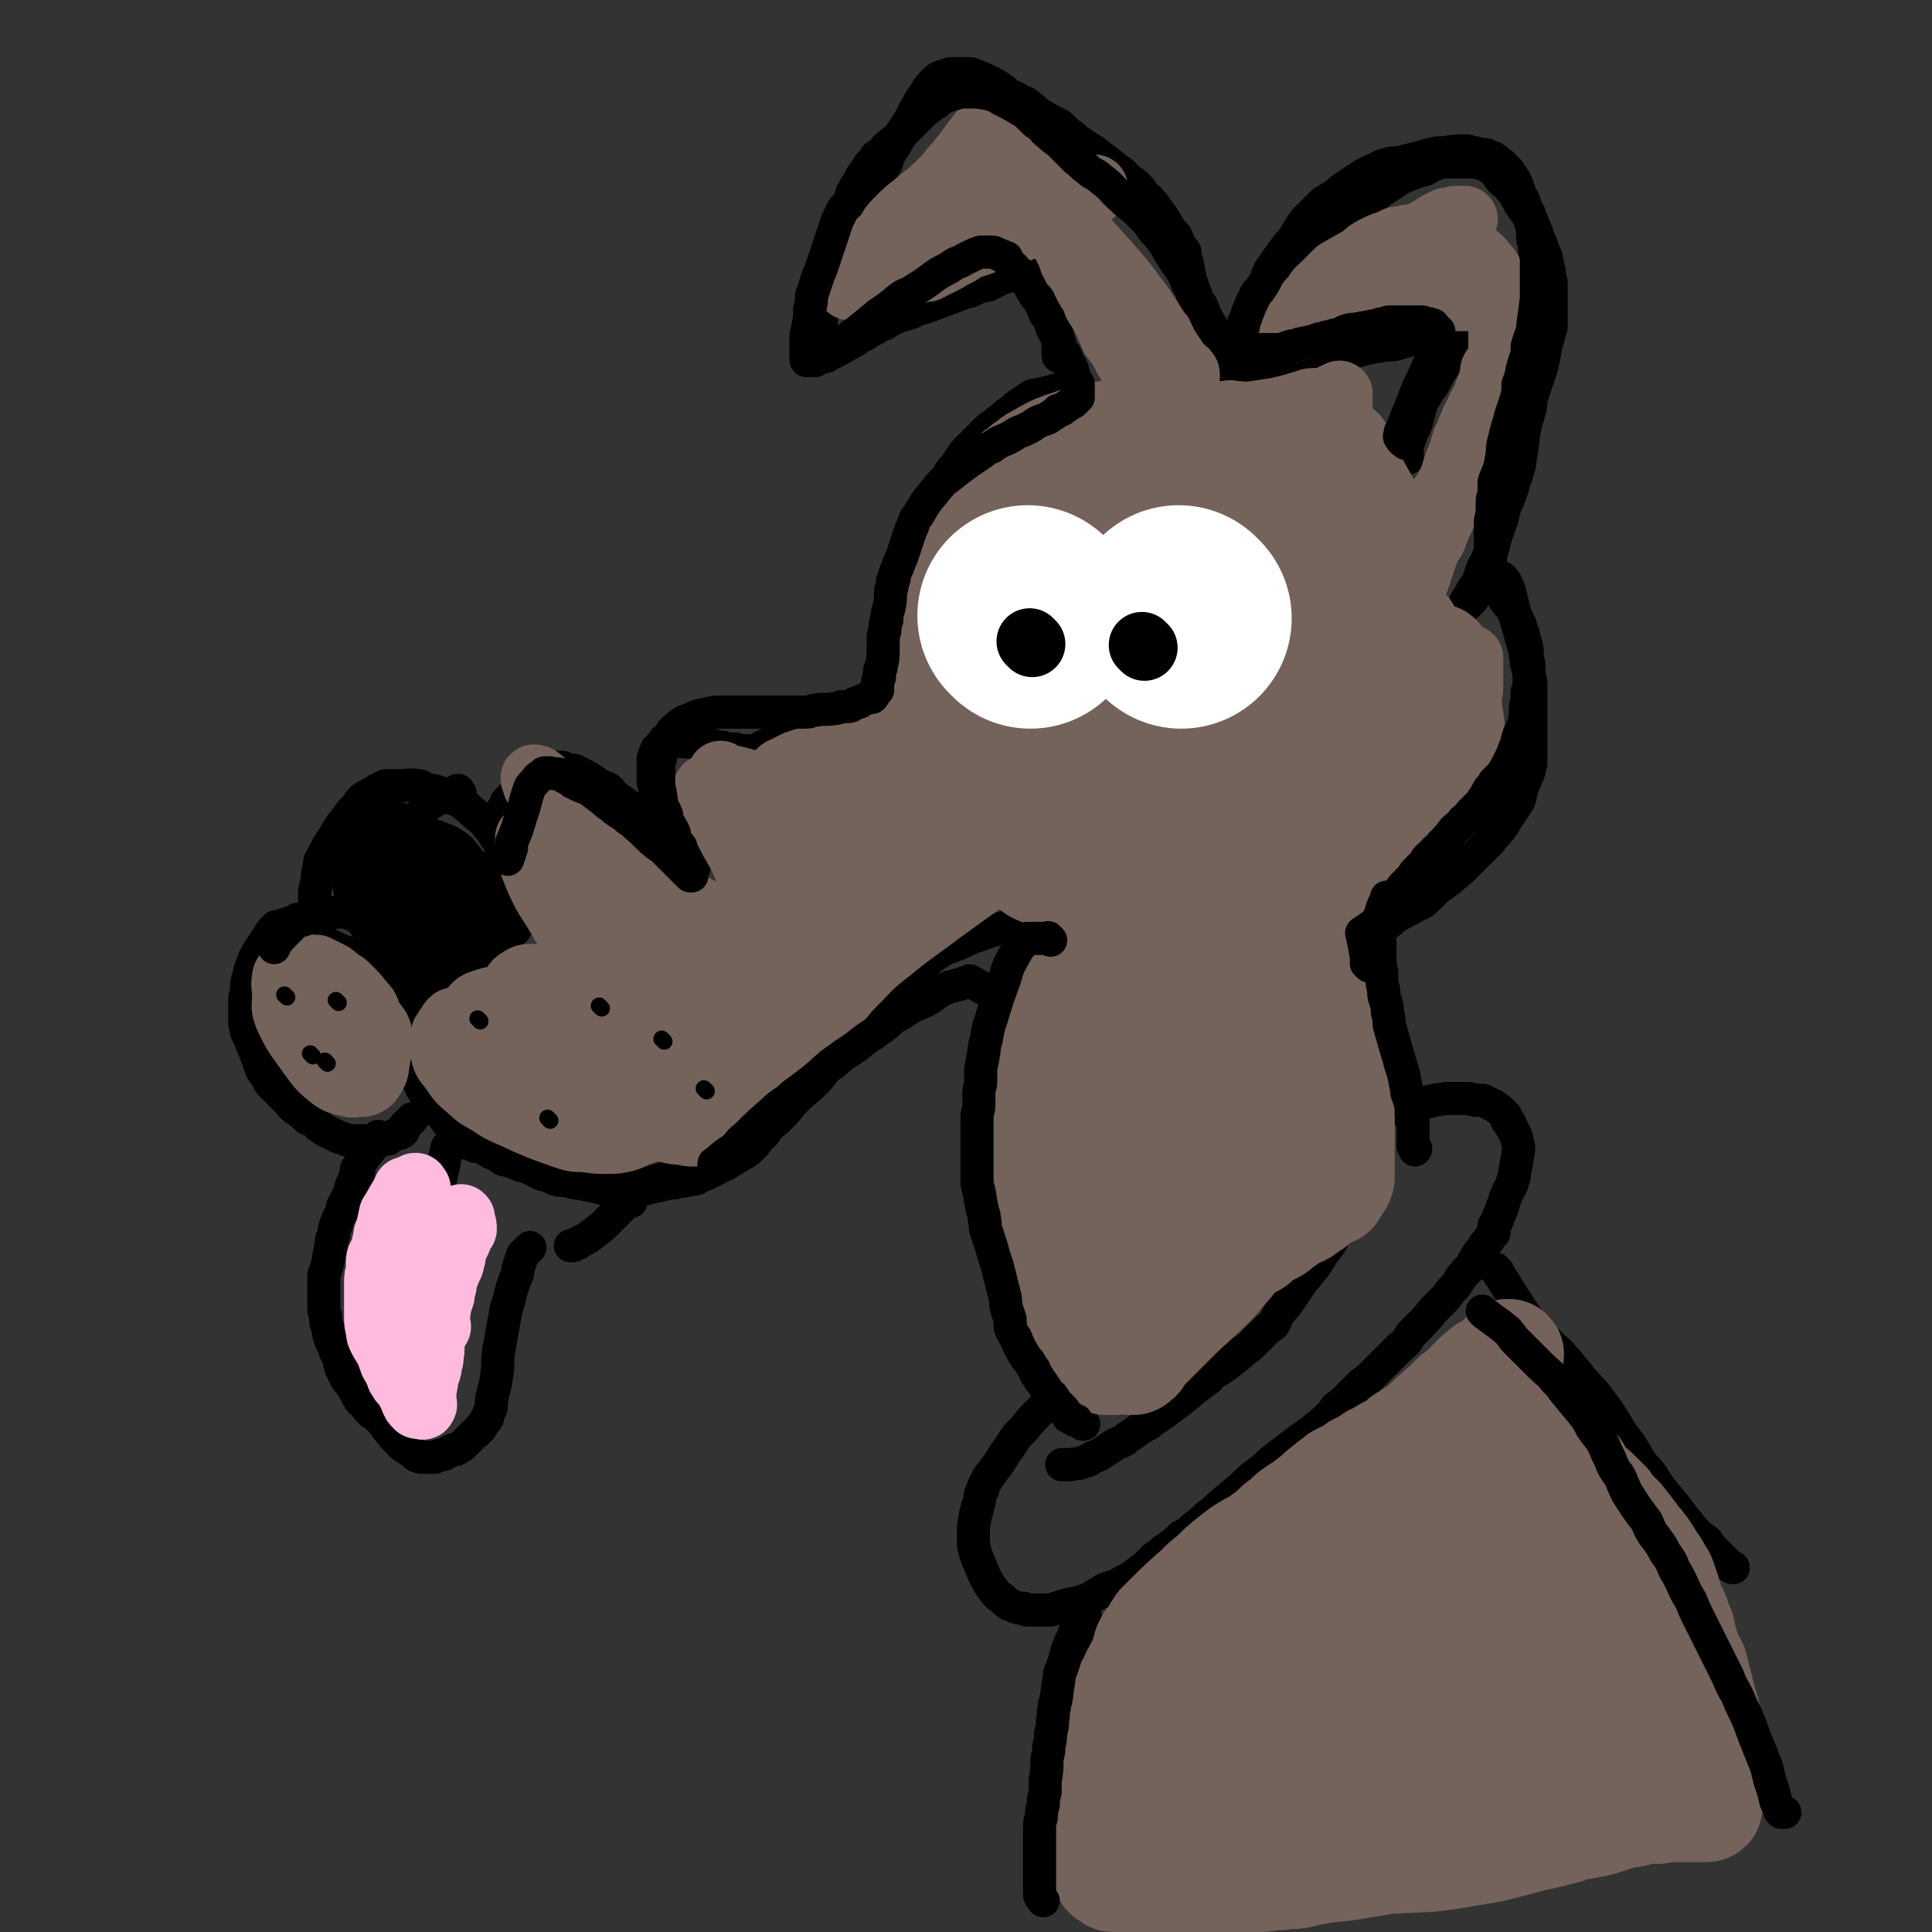 <svg viewBox='0 0 1050 1050' version='1.1' xmlns='http://www.w3.org/2000/svg' xmlns:xlink='http://www.w3.org/1999/xlink'><rect x="0" y="0" width="1050" height="1050" fill="#333333" stroke="none"/><g fill='none' stroke='#000000' stroke-width='18' stroke-linecap='round' stroke-linejoin='round'><path d='M608,497c-1,-1 -1,-1 -1,-1 -1,-1 0,0 0,0 0,0 0,0 0,0 0,0 0,0 0,0 -1,-1 0,0 0,0 0,0 0,0 0,0 0,0 0,0 0,0 -1,-1 0,0 0,0 -6,2 -7,2 -14,4 -5,1 -5,1 -10,2 -2,1 -2,1 -4,2 -1,1 -1,1 -3,2 -2,1 -2,1 -3,2 -2,2 -2,1 -4,3 -2,2 -2,2 -4,4 -3,3 -4,3 -7,6 -1,1 -1,2 -2,4 -1,2 -1,2 -2,4 -1,3 0,3 -1,6 -1,3 -1,3 -2,7 0,3 -1,3 -1,6 -1,6 -1,6 -1,12 0,4 0,4 0,7 0,3 0,3 0,6 0,4 0,4 0,7 0,4 0,4 0,8 0,3 1,3 1,6 0,4 0,4 0,7 0,4 0,4 1,8 1,9 2,9 3,19 1,4 0,4 1,8 1,4 1,4 2,7 1,4 1,4 2,7 0,4 1,4 1,7 2,6 2,6 3,13 1,2 1,2 2,5 1,1 1,1 1,3 2,5 2,5 3,9 2,6 2,6 3,12 1,6 1,6 2,13 0,3 0,3 1,5 0,3 0,3 1,5 0,3 0,3 0,5 0,3 1,3 1,5 0,2 0,2 0,4 1,3 1,3 2,6 0,2 0,2 1,4 0,1 1,1 1,2 0,1 0,1 0,2 0,1 1,1 1,2 1,2 1,2 1,3 1,4 1,4 2,8 0,1 1,1 1,2 1,2 1,2 1,4 0,1 0,1 0,2 0,0 0,0 0,1 0,0 0,0 0,0 0,1 0,1 1,1 0,1 0,1 1,1 '/><path d='M590,879c-1,-1 -1,-1 -1,-1 -1,-1 0,0 0,0 0,0 0,0 0,0 0,0 0,0 0,0 -1,-1 0,0 0,0 0,0 0,0 0,0 0,0 0,0 0,0 -1,-1 0,0 0,0 0,0 0,0 0,0 0,0 0,-1 0,0 -3,5 -3,6 -5,13 -1,3 0,4 0,7 0,4 0,4 0,9 0,3 -1,3 -1,6 -1,3 -1,3 -2,6 -1,8 -1,8 -2,15 -1,5 -1,5 -2,9 -1,4 -1,4 -2,9 -1,4 0,4 -1,7 -1,4 -1,4 -2,8 -1,4 -1,4 -2,8 -1,4 -1,4 -2,8 0,2 0,2 0,4 0,2 0,2 0,3 0,2 0,2 0,3 0,2 0,2 0,3 0,3 0,3 0,7 0,2 0,2 0,4 0,1 -1,2 0,3 1,1 2,1 3,2 '/><path d='M731,541c-1,-1 -1,-1 -1,-1 -1,-1 0,0 0,0 0,0 0,0 0,0 0,0 0,0 0,0 -1,-1 0,0 0,0 0,0 0,0 0,0 0,0 0,0 0,0 -1,-1 0,0 0,0 0,0 0,0 0,0 0,0 0,0 0,0 -1,-1 0,0 0,0 3,9 3,9 6,18 0,0 0,0 0,0 1,1 1,1 2,3 1,2 0,2 1,4 1,4 1,4 2,9 1,2 1,1 2,3 1,2 1,2 1,4 1,2 1,2 1,3 1,3 1,3 1,5 0,3 0,4 0,7 0,1 1,1 1,2 '/><path d='M814,691c-1,-1 -1,-1 -1,-1 -1,-1 0,0 0,0 0,0 0,0 0,0 0,0 0,0 0,0 -1,-1 0,0 0,0 0,0 0,0 0,0 0,0 0,0 0,0 -1,-1 0,0 0,0 0,0 0,0 0,0 8,12 8,13 16,25 3,4 3,4 7,7 3,5 3,5 7,9 3,3 4,3 7,7 4,4 3,4 7,8 2,3 2,3 5,6 3,4 3,3 6,7 6,8 6,8 11,16 3,5 3,5 7,10 3,5 3,5 6,10 3,4 3,3 6,7 3,5 3,5 6,9 6,7 6,7 12,15 3,3 2,3 6,7 2,3 3,2 6,5 2,3 2,3 4,5 3,3 3,3 5,5 2,2 2,2 3,3 1,1 1,1 2,1 '/><path d='M736,533c-1,-1 -1,-1 -1,-1 -1,-1 0,0 0,0 0,0 0,0 0,0 0,0 0,0 0,0 -1,-1 0,0 0,0 0,0 0,0 0,0 0,0 -1,0 0,0 0,-6 0,-6 1,-12 0,0 0,0 0,0 3,-3 3,-4 6,-7 3,-3 3,-3 6,-6 3,-3 3,-3 6,-5 3,-2 2,-2 5,-4 5,-3 6,-3 11,-6 2,-1 3,-1 5,-3 2,-2 2,-2 4,-4 2,-2 2,-2 5,-4 2,-2 2,-1 5,-4 5,-4 5,-4 10,-9 2,-2 2,-2 4,-4 2,-2 2,-2 4,-4 1,-1 1,-1 3,-3 0,-1 0,-1 1,-2 2,-2 2,-1 3,-3 3,-3 3,-4 5,-7 1,-2 1,-2 2,-3 1,-2 1,-2 2,-3 1,-2 1,-2 2,-3 1,-2 1,-2 1,-3 1,-2 0,-2 1,-4 2,-5 2,-5 4,-10 0,-2 0,-2 1,-4 0,-2 0,-2 0,-4 0,-2 0,-2 0,-3 0,-2 0,-2 0,-4 0,-2 0,-2 0,-4 0,-4 0,-4 0,-9 0,-2 0,-2 0,-5 0,-2 0,-2 0,-5 0,-2 0,-2 0,-5 0,-3 0,-3 0,-5 -1,-5 -1,-5 -2,-9 -1,-3 0,-3 -1,-6 0,-2 0,-2 -1,-5 -2,-7 -2,-7 -4,-14 -1,-5 -1,-5 -2,-9 -1,-4 -1,-4 -2,-8 -1,-2 -1,-2 -2,-4 -1,-1 -1,-2 -2,-2 -1,-1 -2,0 -3,0 -2,1 -2,1 -4,2 -2,2 -2,2 -5,5 -1,1 -1,1 -3,3 0,0 0,1 -1,2 -1,1 -1,1 -1,1 -1,1 -1,1 -1,1 -1,1 -1,1 -1,1 0,0 -1,0 -1,0 0,0 0,-1 0,-1 1,-2 1,-2 2,-3 1,-2 1,-2 2,-4 1,-2 2,-2 3,-4 1,-3 1,-3 2,-6 1,-3 1,-3 3,-6 1,-3 1,-3 3,-6 2,-8 2,-8 5,-16 1,-4 1,-4 2,-8 2,-4 2,-4 3,-7 2,-5 1,-5 3,-9 1,-5 2,-5 2,-9 2,-9 1,-10 3,-19 1,-4 1,-3 2,-7 1,-3 1,-4 1,-7 1,-3 1,-3 2,-6 1,-3 1,-3 2,-6 1,-3 1,-3 2,-6 1,-5 1,-5 2,-10 0,-2 0,-2 1,-4 0,-2 1,-2 1,-4 0,-2 0,-2 1,-3 0,-2 0,-2 0,-4 0,-6 0,-6 0,-11 0,-3 0,-3 0,-5 0,-2 0,-2 0,-5 -1,-2 -1,-2 -1,-5 0,-2 -1,-2 -1,-5 -1,-2 0,-2 -1,-4 -2,-5 -2,-5 -4,-10 -1,-3 -1,-3 -2,-5 -1,-3 -1,-3 -2,-5 -1,-2 -2,-2 -3,-4 -1,-1 -1,-1 -2,-3 -1,-1 -1,-1 -2,-3 -2,-3 -1,-3 -4,-6 -2,-3 -2,-2 -5,-5 -3,-3 -2,-4 -5,-6 -3,-2 -3,-2 -6,-3 -3,-1 -3,-1 -6,-1 -2,0 -2,0 -4,0 -3,0 -3,0 -5,0 -2,0 -2,0 -4,0 -2,0 -2,0 -5,1 -3,1 -3,1 -6,3 -7,2 -7,2 -14,5 -3,2 -3,2 -6,4 -3,2 -3,2 -6,4 -2,2 -2,2 -5,4 -3,2 -3,2 -6,4 -3,2 -3,3 -5,5 -3,2 -3,2 -5,4 -4,4 -4,4 -8,8 -2,3 -2,3 -4,5 -2,3 -2,2 -4,4 -2,3 -2,3 -4,5 -2,3 -2,3 -4,5 -2,2 -2,2 -4,5 -3,4 -2,4 -5,9 -1,2 -1,2 -3,4 -1,3 -1,3 -3,6 -1,3 -1,2 -3,5 -1,2 -1,2 -2,5 -1,5 -1,5 -2,9 -1,2 -1,3 -1,5 -1,1 -1,1 -1,2 0,1 0,1 0,2 0,1 0,1 0,1 0,1 0,1 0,2 0,0 0,0 0,0 1,1 0,1 1,2 0,0 0,0 1,0 1,0 1,0 2,0 1,0 1,0 3,0 2,0 1,-1 3,-1 2,0 2,0 4,-1 3,0 3,0 5,-1 5,-1 5,-1 10,-2 6,-2 6,-2 12,-4 8,-3 8,-4 16,-6 7,-2 7,-2 14,-3 4,-1 4,0 8,-1 3,-1 3,-1 7,-2 6,-1 6,-1 12,-2 2,0 2,-1 5,-1 2,0 2,0 4,-1 3,0 3,0 5,0 2,0 2,-1 4,-1 2,0 2,0 4,0 1,0 1,0 2,0 1,0 1,0 2,0 0,0 0,0 0,0 1,0 1,0 1,0 1,0 1,0 1,0 1,0 1,0 1,0 0,0 0,0 0,0 0,0 0,0 0,0 -1,-1 0,0 0,0 0,1 -1,0 -2,1 0,0 0,0 -1,1 -1,1 -1,1 -3,2 -1,0 -1,0 -3,1 -1,1 -1,1 -2,2 -1,1 -1,0 -2,1 -2,2 -2,2 -4,4 -2,2 -2,2 -4,5 -4,6 -4,6 -7,12 -2,3 -3,3 -4,6 -2,3 -2,3 -3,6 -1,4 -1,4 -2,8 -1,4 -2,4 -3,7 -1,3 -1,3 -2,6 -1,3 0,3 0,7 0,0 0,0 0,0 '/><path d='M667,203c-1,-1 -1,-1 -1,-1 -1,-1 0,0 0,0 0,0 0,0 0,0 0,0 0,0 0,0 -1,-1 0,0 0,0 0,0 0,0 0,0 0,0 0,0 0,0 -1,-1 0,0 0,0 -5,-4 -6,-4 -12,-9 0,0 0,0 0,0 0,-3 0,-3 -1,-6 0,0 0,0 0,0 0,-2 -1,-2 -1,-5 0,-2 0,-2 0,-4 0,0 0,0 0,0 0,-3 0,-3 0,-6 0,-2 0,-2 -1,-5 0,-2 0,-2 -1,-4 0,-3 0,-3 -1,-5 -1,-3 -1,-3 -2,-6 -1,-5 -1,-5 -2,-10 -1,-2 -1,-3 -1,-5 -1,-2 -2,-2 -3,-4 -1,-3 -1,-3 -2,-5 -2,-2 -2,-2 -4,-5 -3,-5 -3,-5 -6,-9 -2,-3 -2,-3 -4,-5 -1,-2 -2,-1 -3,-3 -2,-2 -1,-2 -3,-4 -2,-2 -2,-2 -5,-4 -2,-2 -2,-2 -4,-4 -6,-4 -6,-5 -12,-9 -3,-3 -4,-3 -7,-5 -3,-2 -3,-2 -6,-4 -2,-2 -2,-2 -5,-4 -2,-2 -2,-2 -4,-4 -6,-3 -6,-3 -11,-6 -3,-2 -2,-2 -5,-4 -2,-2 -2,-2 -5,-3 -3,-2 -3,-2 -6,-3 -3,-2 -2,-2 -5,-4 -3,-2 -3,-2 -5,-3 -4,-2 -4,-2 -9,-4 -2,-1 -2,-1 -5,-1 -1,0 -1,0 -3,0 -2,0 -2,0 -4,0 -2,0 -2,0 -4,1 -4,1 -4,1 -7,4 -3,3 -3,4 -5,7 -2,3 -2,2 -3,5 -3,4 -2,4 -5,9 -2,3 -2,3 -4,6 -2,3 -1,3 -3,6 -1,2 -1,2 -3,4 -1,3 -1,3 -2,6 -1,3 -2,2 -3,5 -1,3 -1,3 -2,6 -2,5 -2,5 -4,10 -2,3 -2,3 -3,6 -2,3 -1,3 -3,6 -2,3 -2,3 -3,6 -2,3 -1,3 -2,6 -1,2 -1,2 -2,5 -2,5 -2,5 -4,9 -1,3 -1,3 -2,5 -1,3 -1,3 -2,5 -1,3 -2,3 -3,6 -1,3 -1,3 -2,7 -1,3 0,3 -1,6 0,2 0,2 -1,5 -1,3 -1,3 -2,6 0,1 0,1 0,3 0,0 0,0 0,1 0,1 0,1 0,1 0,0 0,0 0,0 0,1 0,1 0,2 0,0 0,0 0,0 1,0 1,0 1,0 1,0 1,0 1,0 1,0 1,0 2,0 2,0 2,0 3,-1 2,-1 2,-1 4,-2 2,-1 2,-1 4,-2 3,-2 3,-2 7,-4 2,-2 2,-2 5,-3 3,-2 2,-2 5,-3 3,-2 3,-2 6,-3 3,-2 3,-2 7,-4 4,-1 4,-1 7,-2 4,-2 4,-2 8,-3 8,-3 8,-3 16,-6 5,-2 5,-2 9,-3 4,-2 4,-2 9,-3 4,-2 4,-2 8,-4 4,-1 4,-1 7,-2 6,-2 6,-2 13,-4 2,-1 2,0 5,-1 2,-1 2,-1 5,-2 2,0 2,0 4,-1 3,0 4,-1 8,-1 0,0 0,0 0,0 1,1 1,1 1,2 '/><path d='M574,149c-1,-1 -1,-1 -1,-1 -1,-1 0,0 0,0 0,0 0,0 0,0 0,0 0,0 0,0 -1,-1 0,0 0,0 0,0 0,0 0,0 0,0 0,0 0,0 -1,-1 0,0 0,0 0,0 0,0 0,0 0,0 0,0 0,0 -1,-1 0,0 0,0 0,0 0,0 0,0 0,7 0,7 0,14 0,5 1,5 1,10 0,3 0,3 0,6 0,2 0,2 0,4 0,2 1,2 1,4 0,2 0,2 0,3 0,2 0,2 0,3 0,1 0,1 0,1 0,1 1,1 1,1 '/><path d='M581,211c-1,-1 -1,-1 -1,-1 -1,-1 0,0 0,0 0,0 0,0 0,0 0,0 0,0 0,0 -1,-1 0,0 0,0 0,0 0,0 0,0 0,0 0,0 0,0 -1,-1 0,0 0,0 -9,3 -9,3 -19,5 0,0 0,0 0,0 -3,2 -3,2 -6,4 -3,2 -3,2 -5,4 -3,2 -3,2 -5,4 -3,2 -3,2 -5,4 -2,1 -2,1 -4,3 -4,4 -4,4 -8,8 -2,2 -2,2 -4,4 -2,3 -2,3 -4,6 -2,3 -2,2 -4,5 -1,3 -1,3 -2,6 -2,3 -2,3 -3,6 -3,7 -3,7 -6,14 -1,4 -1,4 -2,7 -1,3 -1,3 -2,7 -1,3 -1,3 -2,7 -1,3 -1,3 -2,7 -1,6 -2,6 -3,12 -1,4 0,4 -1,8 0,4 0,4 -1,7 0,5 0,5 0,9 0,4 -1,4 -1,7 0,4 0,4 0,7 -1,3 -1,3 -1,6 0,3 -1,3 -1,7 0,1 0,1 0,1 0,1 0,1 0,2 0,1 -1,1 -1,1 0,1 0,1 -1,1 0,0 0,0 0,0 -1,1 -1,0 -2,1 0,0 0,1 -1,1 -2,1 -2,1 -4,1 -1,0 -1,0 -2,0 -1,0 -1,0 -2,0 -2,0 -2,1 -4,1 -2,0 -2,0 -4,1 -4,0 -4,0 -8,1 -2,0 -2,1 -4,1 -2,1 -2,0 -4,1 -7,2 -7,2 -14,5 -4,2 -4,2 -8,4 -6,4 -6,4 -12,8 -2,1 -2,1 -4,2 -1,1 -1,1 -2,2 -1,0 -2,0 -3,0 -1,0 -1,0 -2,0 -2,0 -2,0 -4,0 -2,0 -2,-1 -4,-1 -2,0 -2,0 -4,0 -2,-1 -2,-1 -4,-1 -2,0 -2,-1 -4,-1 -2,0 -2,0 -5,0 -4,-1 -4,-1 -9,-2 -2,0 -2,0 -4,0 -1,0 -2,0 -3,0 -1,0 -1,0 -3,1 -1,1 -1,1 -3,2 -1,0 -2,0 -3,1 -1,2 -1,2 -2,5 0,2 0,2 0,4 0,2 0,2 0,4 0,2 0,2 0,4 0,3 1,3 1,6 1,3 1,3 2,6 3,6 3,6 5,11 2,3 2,3 3,6 2,2 2,2 3,4 1,2 1,2 2,4 1,2 1,1 2,3 1,1 0,2 1,3 1,2 1,2 2,4 0,0 1,0 1,1 0,0 0,0 0,0 0,0 0,0 0,0 0,0 0,0 0,0 -1,-1 0,0 0,0 0,0 0,-1 -1,-2 0,-1 0,-1 -1,-2 -2,-2 -2,-2 -3,-4 -2,-2 -2,-2 -4,-5 -5,-5 -6,-5 -12,-9 -3,-3 -3,-3 -6,-5 -4,-3 -4,-4 -7,-6 -4,-3 -4,-3 -7,-5 -3,-2 -3,-3 -5,-5 -3,-2 -3,-1 -6,-3 -6,-4 -6,-4 -12,-7 -2,-1 -2,0 -5,-1 -2,-1 -2,-1 -4,-1 -1,0 -1,0 -3,0 -2,0 -2,0 -3,0 -2,0 -2,0 -3,0 0,0 -1,0 -1,0 -2,1 -2,1 -5,3 -2,1 -3,1 -5,4 -1,2 -1,2 -2,4 -1,2 -1,2 -2,3 -1,1 -1,1 -2,2 -1,1 -1,1 -2,2 -1,1 -1,1 -1,2 0,0 0,1 0,1 -1,1 -1,1 -2,2 0,0 0,0 0,1 0,0 0,0 0,1 0,0 0,0 0,0 0,1 0,1 0,1 0,0 0,0 0,0 0,1 -1,0 -1,1 0,0 0,1 0,1 0,0 0,0 0,0 0,1 0,1 0,2 0,0 0,0 0,0 0,1 0,1 0,1 0,1 0,1 0,1 0,0 0,0 0,0 0,1 0,1 0,2 0,1 0,1 0,2 0,1 0,1 0,2 0,1 0,1 1,3 1,3 1,3 3,6 0,2 0,2 1,3 0,1 0,1 1,3 1,1 1,1 2,3 0,2 1,1 1,3 2,2 1,2 2,3 1,2 1,2 2,4 1,2 1,2 1,5 0,1 0,1 0,2 0,1 0,1 0,2 0,1 0,1 0,1 0,2 0,2 0,3 0,1 0,1 -1,2 -1,2 -1,2 -3,4 -1,1 -1,1 -2,3 -2,2 -2,2 -4,3 -7,6 -8,6 -15,11 -4,2 -4,2 -8,5 -8,6 -8,6 -16,12 -2,2 -2,1 -4,2 -2,1 -2,1 -3,1 -1,0 -1,0 -2,0 0,0 0,0 0,0 0,0 0,0 -1,0 0,0 0,0 0,0 -1,0 -1,0 -2,0 0,0 0,0 0,0 -1,0 -1,0 -2,-1 0,0 0,-1 -1,-1 0,-1 -1,-1 -1,-1 -1,-1 -1,-2 -2,-2 -2,-2 -2,-1 -4,-2 -2,-2 -2,-2 -4,-3 -2,-2 -2,-2 -4,-3 -3,-2 -3,-2 -5,-3 -6,-3 -6,-3 -12,-5 -3,-1 -3,-1 -6,-2 -2,-1 -2,-1 -4,-2 -2,-1 -2,-1 -4,-2 0,0 0,-1 -1,-2 -1,-2 -1,-2 -3,-4 0,-1 0,-1 -1,-2 0,-1 0,-1 0,-3 0,-1 0,-1 0,-2 0,-2 0,-2 0,-3 0,-2 0,-2 0,-4 0,-3 0,-3 0,-7 0,-3 1,-3 1,-5 1,-4 0,-4 1,-7 1,-4 0,-4 2,-7 3,-6 3,-6 7,-12 1,-2 1,-2 3,-5 1,-2 2,-2 3,-4 2,-2 1,-2 3,-4 1,-1 1,-1 3,-3 1,-2 1,-2 3,-4 3,-2 3,-2 7,-4 1,-1 1,-1 3,-1 1,-1 1,-2 3,-2 2,0 2,0 3,0 2,0 2,0 4,0 5,0 5,-1 10,0 3,0 2,1 5,2 2,1 2,0 5,1 3,1 3,1 5,3 4,1 4,1 7,2 6,4 6,5 11,9 3,2 3,2 5,5 2,2 2,2 3,4 4,6 4,6 8,11 2,3 2,3 3,5 1,2 1,2 2,4 0,0 0,0 0,0 0,1 0,1 0,2 0,0 0,0 0,1 0,0 0,0 0,1 0,1 0,1 0,2 0,1 0,1 0,2 0,1 0,1 0,2 0,0 0,0 0,1 0,1 -1,0 -1,1 0,1 0,2 0,2 -1,1 -1,2 -1,2 -1,1 -1,1 -2,2 -1,1 -1,1 -2,2 -4,3 -4,3 -7,6 -1,1 -1,1 -2,2 0,0 0,0 0,0 '/><path d='M250,431c-1,-1 -1,-1 -1,-1 -1,-1 0,0 0,0 0,0 0,0 0,0 0,0 0,-1 0,0 -7,2 -8,2 -14,6 -4,2 -4,3 -6,6 -4,6 -4,6 -7,13 -2,4 -1,4 -2,9 -1,4 -1,4 -1,8 0,4 0,4 1,7 1,3 0,3 2,5 4,6 3,8 9,12 5,4 6,5 13,5 7,0 9,0 14,-5 6,-5 5,-7 8,-14 1,-1 1,-2 0,-3 -1,-3 -2,-3 -4,-6 -2,-2 -3,-2 -6,-4 -2,-1 -2,-2 -5,-3 -5,-2 -5,-1 -11,-2 -3,0 -3,0 -6,0 -4,1 -4,1 -8,3 -4,1 -4,1 -8,3 -3,2 -4,1 -6,3 -4,4 -4,5 -5,10 -1,3 0,3 0,7 1,5 1,5 3,11 1,5 1,6 4,11 2,5 3,5 6,10 3,3 3,4 7,7 6,5 7,5 14,8 2,1 2,0 4,0 2,-1 3,-1 4,-2 2,-2 2,-2 3,-3 1,-2 1,-2 1,-3 1,-3 1,-3 1,-5 -1,-6 -1,-6 -3,-11 -1,-4 -1,-4 -3,-8 -2,-3 -3,-2 -5,-5 -3,-4 -3,-4 -6,-8 -3,-3 -3,-4 -7,-6 -6,-5 -7,-5 -14,-8 -4,-1 -4,-1 -8,-1 -3,0 -3,0 -5,0 -3,0 -3,0 -6,1 -1,0 -2,0 -3,1 -1,1 -1,1 -1,2 -1,4 -1,4 -1,8 0,3 0,3 1,6 1,3 2,3 4,6 4,5 4,5 8,9 4,4 4,4 8,8 4,3 4,3 8,6 4,2 4,3 8,4 6,1 7,1 13,0 2,0 2,-1 4,-2 1,-2 1,-2 2,-4 1,-1 1,-2 1,-4 0,-3 0,-3 0,-6 -1,-4 -1,-5 -2,-9 -2,-5 -2,-5 -4,-10 -5,-10 -4,-10 -10,-20 -2,-3 -2,-3 -5,-6 -3,-3 -3,-4 -6,-6 -9,-4 -10,-4 -20,-6 -3,-1 -4,-1 -6,2 -4,5 -4,6 -5,12 -1,4 -1,5 0,9 2,5 3,5 5,9 3,5 3,6 6,10 4,5 4,5 8,9 4,4 3,4 8,8 3,2 3,2 7,4 5,2 6,2 12,2 2,0 2,-1 5,-2 3,-2 3,-2 6,-4 2,-1 2,-1 4,-3 2,-2 2,-2 3,-4 1,-2 1,-2 2,-4 1,-5 1,-5 2,-10 0,-2 0,-2 0,-4 -1,-3 -1,-3 -2,-5 -2,-3 -2,-3 -4,-5 -3,-3 -3,-3 -6,-6 -2,-2 -2,-2 -5,-4 -6,-4 -6,-4 -13,-6 -4,-1 -4,-1 -7,-1 -4,0 -4,-1 -7,-1 -3,0 -3,1 -6,2 -4,1 -4,0 -8,2 -3,1 -3,1 -6,3 -3,4 -3,5 -5,10 -1,2 0,3 0,5 1,3 1,3 2,7 1,3 1,3 4,6 2,3 1,4 4,6 5,5 5,5 11,9 2,2 3,1 6,3 2,0 2,1 5,1 2,0 2,0 4,0 2,0 2,0 4,-1 2,-2 2,-1 3,-3 2,-4 2,-4 3,-8 1,-3 1,-3 1,-5 0,-3 0,-3 0,-6 0,-5 0,-5 0,-9 -1,-5 -1,-5 -2,-9 -2,-7 -2,-7 -5,-15 -1,-3 0,-3 -2,-6 -2,-2 -2,-2 -5,-4 -1,-2 -1,-2 -3,-3 -2,-1 -2,-1 -3,-1 -5,0 -5,-1 -9,0 -5,1 -6,2 -10,5 -3,1 -3,2 -4,4 -2,3 -2,3 -2,6 0,8 -2,9 0,16 3,8 3,9 9,16 8,9 10,9 20,15 4,2 4,2 8,2 4,0 4,0 8,0 2,0 2,0 5,-1 5,-2 5,-1 11,-4 2,-1 2,-1 4,-3 2,-2 2,-2 3,-4 1,-2 2,-2 2,-4 0,-2 0,-2 0,-5 0,-4 1,-4 0,-8 0,-2 -1,-2 -2,-4 -1,-3 -1,-3 -3,-6 -2,-2 -2,-2 -4,-5 -2,-2 -2,-3 -5,-5 -4,-3 -5,-3 -10,-5 -2,-1 -2,-1 -5,-1 -2,0 -2,0 -4,0 -2,0 -2,0 -4,0 -2,1 -2,1 -4,2 -3,2 -4,2 -7,4 -4,3 -5,3 -9,8 -2,2 -2,3 -4,6 0,1 -1,1 -1,3 0,2 0,2 0,4 0,2 0,2 1,3 1,3 1,3 3,5 4,4 4,5 9,9 3,3 3,3 7,6 3,2 3,2 7,4 3,1 3,1 6,2 3,0 3,0 6,0 2,0 2,0 4,0 2,0 2,-1 4,-2 4,-2 4,-1 7,-4 2,-2 2,-2 3,-4 2,-2 2,-2 2,-4 1,-1 1,-2 1,-3 0,-2 0,-2 0,-5 0,-3 1,-4 -1,-7 -3,-5 -3,-6 -8,-9 -7,-6 -7,-6 -15,-10 -4,-2 -5,-2 -10,-2 -6,0 -7,1 -13,3 -4,1 -4,2 -7,4 -2,1 -2,2 -3,4 -2,2 -2,2 -3,5 -2,3 -1,3 -2,6 -1,2 -1,2 -1,5 0,5 0,5 0,10 0,2 0,2 1,3 1,1 1,1 2,1 '/><path d='M163,501c-1,-1 -1,-1 -1,-1 -1,-1 0,0 0,0 0,0 0,0 0,0 0,0 0,0 0,0 -1,-1 0,0 0,0 0,0 0,0 0,0 0,0 0,0 0,0 -1,-1 0,0 0,0 0,0 0,0 0,0 0,0 0,0 0,0 -1,-1 0,0 0,0 0,0 0,0 0,0 -6,2 -6,2 -12,4 0,0 0,0 0,0 0,0 0,-1 0,0 -3,2 -3,3 -5,6 -2,3 -2,3 -4,6 -3,5 -3,5 -5,11 -1,4 -1,4 -2,8 0,2 0,2 0,4 0,2 -1,2 -1,4 0,4 0,4 0,8 0,2 0,2 0,5 0,2 1,2 1,5 1,2 1,2 2,4 1,3 1,3 2,5 2,5 2,5 4,11 1,2 1,2 3,4 1,3 1,3 3,5 2,2 2,2 4,4 2,2 2,2 4,4 2,2 2,3 5,5 3,2 3,2 6,5 2,1 2,0 4,1 1,1 1,2 2,3 2,1 2,1 3,2 2,1 2,1 4,2 2,1 2,1 4,2 3,1 3,1 6,2 1,0 1,0 3,0 1,0 1,0 2,0 1,0 1,0 2,0 1,0 1,0 2,0 1,0 1,0 2,0 1,0 1,0 3,0 1,0 1,0 2,0 1,0 1,0 3,-1 1,0 1,0 2,0 1,-1 1,-1 3,-2 2,-1 2,0 5,-2 1,-1 0,-2 1,-3 1,-1 1,-1 2,-2 1,-1 1,-1 2,-2 '/><path d='M220,546c-1,-1 -1,-1 -1,-1 -1,-1 0,0 0,0 0,0 0,0 0,0 0,0 0,0 0,0 -1,-1 0,0 0,0 0,0 0,0 0,0 0,0 0,0 0,0 -1,-1 0,0 0,0 0,0 0,0 0,0 -1,6 -1,6 -2,12 0,0 0,0 0,0 1,4 1,4 2,9 0,1 0,1 0,2 1,4 1,4 3,7 1,2 1,2 2,4 1,2 1,2 2,5 1,2 1,2 2,5 2,4 2,4 5,8 1,3 1,3 3,5 3,3 3,3 5,5 2,3 2,3 5,5 2,2 2,3 4,5 2,2 2,1 4,3 2,1 2,1 5,2 3,2 4,2 7,4 2,1 2,1 4,2 2,1 2,1 3,2 2,1 2,0 4,1 3,1 2,1 5,2 2,1 2,0 4,1 4,2 4,2 8,4 2,1 2,0 4,1 2,1 2,1 4,2 3,1 3,0 7,1 2,0 2,1 5,1 5,1 5,1 10,2 2,0 2,1 4,1 3,0 3,0 5,0 2,0 2,0 5,0 2,0 2,1 4,0 10,-2 10,-3 20,-6 '/><path d='M576,503c-1,-1 -1,-1 -1,-1 -1,-1 0,0 0,0 0,0 0,0 0,0 0,0 0,0 0,0 -1,-1 0,0 0,0 0,0 0,0 0,0 0,0 0,0 0,0 -1,-1 0,0 0,0 0,0 0,0 0,0 0,0 0,0 0,0 -1,-1 0,0 0,0 -5,1 -6,1 -12,1 -3,0 -3,0 -6,0 -5,0 -5,0 -11,1 -8,2 -8,2 -16,5 -6,2 -6,3 -12,5 -2,1 -3,1 -5,2 -5,3 -5,3 -10,7 -2,2 -2,2 -4,4 -3,3 -3,3 -5,5 -3,3 -3,3 -6,6 -2,3 -2,3 -5,6 -4,6 -4,6 -9,12 -2,3 -3,3 -6,6 -2,2 -2,2 -4,5 -2,2 -2,2 -5,4 -2,3 -2,3 -5,6 -2,2 -3,2 -5,4 -3,3 -3,4 -5,6 -6,6 -6,5 -12,11 -4,4 -3,4 -7,8 -3,3 -3,3 -7,6 -2,3 -2,4 -5,6 -2,3 -2,3 -5,6 -2,2 -2,2 -4,3 -5,3 -5,3 -10,6 -2,1 -2,0 -4,2 -2,1 -2,1 -4,2 -2,1 -2,1 -5,2 -3,2 -3,2 -6,2 -3,1 -3,1 -6,1 -2,1 -2,1 -5,1 -4,1 -4,1 -9,2 -2,0 -2,1 -4,1 -2,0 -2,0 -4,0 -1,0 0,1 -1,1 0,0 0,0 -1,0 '/><path d='M343,653c-1,-1 -1,-1 -1,-1 -1,-1 0,0 0,0 0,0 0,0 0,0 0,0 0,0 0,0 -1,-1 0,0 0,0 0,0 0,0 0,0 0,0 0,0 0,0 -1,-1 0,0 0,0 0,0 0,0 0,0 -6,6 -6,6 -12,12 0,0 0,0 0,0 -3,3 -3,3 -7,6 -4,3 -4,3 -8,5 -1,1 -1,1 -2,1 -1,1 -1,1 -3,1 0,0 0,0 0,0 '/><path d='M207,619c-1,-1 -1,-1 -1,-1 -1,-1 0,0 0,0 0,0 0,0 0,0 0,0 0,0 0,0 -1,-1 0,0 0,0 0,0 0,0 0,0 0,0 0,0 0,0 -1,-1 0,0 0,0 0,0 0,0 0,0 0,0 0,0 0,0 -1,-1 0,0 0,0 0,0 0,0 0,0 0,0 0,0 0,0 -1,-1 0,0 0,0 -6,9 -7,9 -12,17 -1,1 0,1 1,2 0,0 0,0 0,0 -2,3 -2,2 -3,5 -2,4 -1,4 -3,8 -1,2 -1,2 -2,4 -1,2 -1,2 -1,4 -1,2 -1,2 -2,4 -1,2 -1,2 -1,3 0,1 -1,1 -1,2 -1,3 0,3 -1,5 -1,2 -1,2 -1,4 -1,5 -1,5 -2,11 -1,3 -1,3 -2,6 0,4 0,4 0,7 0,2 0,2 0,3 0,3 0,3 0,5 0,1 0,1 0,3 0,3 1,3 1,5 0,3 0,3 1,5 1,3 0,3 1,5 1,4 2,4 3,8 1,2 1,2 2,4 1,2 0,2 1,4 0,2 1,2 1,3 1,2 1,2 2,4 1,2 2,2 3,4 2,3 2,4 4,7 1,2 2,2 3,3 1,1 1,2 2,3 2,2 2,2 4,3 2,2 2,2 4,4 2,2 1,2 3,4 3,4 3,4 7,8 1,1 1,1 3,2 1,1 1,1 3,2 1,1 1,1 2,2 0,0 0,0 0,0 2,1 2,1 4,1 1,0 1,0 2,0 2,0 2,0 4,0 1,0 1,-1 3,-1 2,-1 2,0 3,-1 2,-1 2,-1 4,-2 1,0 2,0 3,-1 2,-1 2,-1 3,-2 3,-3 3,-3 5,-5 2,-2 2,-1 3,-3 2,-1 1,-1 2,-2 1,-2 1,-2 2,-3 1,-1 1,-1 1,-2 1,-3 1,-3 2,-5 0,-1 0,-1 0,-3 1,-7 2,-7 3,-15 1,-6 0,-6 1,-13 2,-11 2,-11 4,-22 1,-4 1,-3 2,-7 1,-4 1,-4 2,-7 1,-3 1,-3 2,-5 1,-3 0,-3 1,-5 1,-3 1,-3 2,-6 1,-1 1,-1 2,-2 1,-1 1,-1 2,-2 '/><path d='M258,623c-1,-1 -1,-1 -1,-1 -1,-1 0,0 0,0 0,0 0,0 0,0 0,0 0,0 0,0 -1,-1 0,0 0,0 0,0 0,0 0,0 0,0 0,0 0,0 -1,-1 0,0 0,0 0,0 0,0 0,0 0,0 0,0 0,0 -6,-1 -7,-2 -12,0 -3,1 -2,3 -3,6 -1,3 0,3 -1,6 -1,4 -1,4 -2,9 0,3 0,3 0,6 0,4 0,4 0,7 0,3 0,3 0,6 0,0 1,0 1,1 '/><path d='M744,626c-1,-1 -1,-1 -1,-1 -1,-1 0,0 0,0 0,0 0,0 0,0 0,0 0,0 0,0 -1,-1 0,0 0,0 0,0 0,0 0,0 0,0 0,0 0,0 -1,-1 0,0 0,0 0,0 0,0 0,0 0,-6 0,-6 -1,-12 0,0 0,0 0,0 0,0 0,0 0,0 -1,-1 0,0 0,0 0,0 0,0 0,0 0,0 0,0 0,0 -1,-1 0,0 0,0 0,0 0,0 0,0 0,4 0,4 0,7 0,0 0,0 0,0 0,3 0,3 0,5 0,2 0,2 0,4 0,2 0,2 0,5 0,2 -1,2 -1,4 0,2 0,2 0,4 -1,2 -1,1 -2,3 -1,3 -1,3 -2,6 -1,2 -1,2 -2,4 -1,2 -1,2 -2,4 -1,2 -1,2 -2,4 -1,2 -1,2 -3,4 -1,3 -1,2 -3,5 -1,2 -1,2 -2,4 -4,5 -4,5 -7,10 -2,3 -2,3 -4,5 -2,3 -2,3 -4,5 -2,3 -2,3 -4,6 -4,6 -4,6 -9,12 -2,3 -1,3 -3,6 -3,2 -3,2 -5,4 -2,2 -2,2 -4,4 -2,2 -2,2 -4,4 -3,2 -3,2 -5,4 -5,4 -5,4 -9,7 -3,2 -3,2 -5,3 -2,1 -2,1 -3,3 -4,3 -4,3 -8,6 -7,6 -7,6 -14,11 -5,4 -6,4 -11,8 -6,3 -6,4 -11,7 -3,3 -3,2 -7,4 -3,2 -3,2 -6,4 -3,2 -3,2 -6,3 -2,1 -2,2 -4,2 -4,2 -4,1 -8,2 0,0 -1,0 -1,0 -1,0 -1,0 -2,0 -1,0 -1,0 -2,0 0,0 0,0 0,0 0,0 0,0 0,0 '/><path d='M581,761c-1,-1 -1,-1 -1,-1 -1,-1 0,0 0,0 0,0 0,0 0,0 0,0 0,0 0,0 -1,-1 0,0 0,0 0,0 0,0 0,0 0,0 0,0 0,0 -1,-1 0,0 0,0 0,0 0,0 0,0 -7,3 -7,3 -14,6 0,0 0,0 0,0 -5,5 -5,5 -10,11 -4,4 -4,4 -7,9 -3,4 -3,4 -6,9 -3,4 -3,4 -6,8 -2,4 -2,3 -3,7 -2,3 -1,3 -2,7 -1,2 -1,2 -1,4 -1,2 -1,2 -1,4 -1,4 -1,4 -1,9 0,2 0,2 0,5 1,5 1,5 3,10 3,7 3,8 7,14 3,4 3,4 6,6 3,3 3,3 6,4 2,1 3,1 5,1 1,0 1,1 2,1 2,0 2,0 4,0 2,0 2,0 4,0 3,0 3,0 5,0 3,-1 3,-1 6,-2 6,-2 6,-1 12,-3 3,-1 3,-1 6,-3 2,-1 2,-1 5,-3 4,-2 4,-1 8,-3 3,-2 4,-2 7,-4 7,-5 7,-5 13,-11 4,-2 3,-3 7,-5 4,-3 4,-3 7,-6 4,-2 4,-2 7,-5 4,-3 4,-3 7,-6 3,-2 3,-2 6,-5 7,-6 7,-6 13,-11 4,-4 4,-4 8,-7 4,-3 4,-3 7,-6 5,-4 5,-4 9,-7 4,-3 4,-3 8,-6 7,-5 7,-5 14,-11 3,-3 3,-3 5,-6 4,-3 4,-3 7,-6 3,-3 3,-3 6,-6 3,-3 3,-2 6,-5 5,-5 5,-5 10,-10 3,-3 3,-3 5,-5 2,-2 3,-2 5,-5 1,-1 1,-2 2,-3 2,-2 2,-2 3,-3 5,-5 5,-5 9,-10 3,-3 3,-3 6,-6 2,-2 2,-3 4,-5 2,-2 2,-2 4,-5 1,-2 1,-2 3,-4 1,-2 1,-1 3,-3 3,-6 3,-6 7,-11 1,-2 1,-2 3,-4 1,-2 1,-2 3,-4 0,-2 0,-2 0,-4 1,-2 2,-2 2,-4 1,-3 2,-3 2,-5 2,-4 1,-4 3,-8 1,-3 1,-2 2,-4 1,-2 1,-2 1,-3 1,-2 1,-2 1,-4 1,-5 1,-5 2,-11 0,-2 1,-2 0,-5 -1,-5 -1,-5 -4,-10 0,-2 -1,-2 -2,-3 -1,-2 0,-2 -1,-3 -3,-3 -3,-3 -6,-5 -1,-1 -1,0 -2,-1 -2,-1 -2,-1 -4,-2 -2,0 -2,0 -4,0 -2,0 -2,-1 -4,-1 -3,0 -3,0 -5,0 -3,0 -3,0 -7,0 -7,1 -7,1 -14,3 -3,0 -3,1 -6,2 -1,1 -1,1 -3,2 '/></g>
<g fill='none' stroke='#74635B' stroke-width='60' stroke-linecap='round' stroke-linejoin='round'><path d='M674,918c-1,-1 -1,-1 -1,-1 -1,-1 0,0 0,0 0,0 0,0 0,0 0,0 0,-1 0,0 -6,3 -8,2 -12,8 -4,6 -2,7 -4,15 0,0 0,0 0,0 0,0 0,0 0,0 8,-4 9,-3 16,-8 12,-8 12,-9 23,-19 11,-10 10,-10 20,-20 6,-6 6,-6 11,-13 3,-3 3,-3 5,-7 0,-1 1,-3 0,-3 -5,-1 -7,-1 -13,2 -26,12 -29,10 -52,27 -14,10 -13,13 -21,28 -6,11 -4,12 -8,24 -1,3 -1,3 -1,6 0,0 0,1 1,1 1,0 1,0 3,-1 3,-1 3,-1 7,-3 7,-4 7,-4 14,-9 16,-12 16,-12 30,-26 7,-6 6,-7 12,-15 4,-5 4,-5 7,-11 3,-4 2,-5 3,-9 1,-3 1,-3 1,-5 0,-1 0,-1 -1,-1 -4,0 -5,-1 -9,0 -6,1 -6,2 -12,4 -8,4 -8,4 -16,8 -7,6 -7,6 -13,12 -7,7 -7,7 -12,15 -5,8 -5,8 -9,17 -6,17 -6,17 -12,35 -1,5 -1,5 -2,10 -1,3 -1,3 -1,6 0,1 0,2 0,3 0,0 1,0 1,0 5,-6 5,-6 10,-12 5,-7 4,-7 9,-14 3,-5 3,-5 6,-11 3,-5 4,-5 6,-10 3,-6 3,-6 4,-12 2,-11 1,-12 1,-23 0,-4 0,-4 -1,-8 -1,-3 -1,-3 -2,-5 -1,-1 -1,-1 -2,-1 -1,0 -1,0 -2,0 -2,1 -2,1 -3,2 -6,5 -6,5 -11,10 -3,3 -3,3 -6,6 -3,5 -3,5 -6,10 -6,13 -6,13 -11,26 -6,13 -6,13 -11,27 -2,7 -2,7 -4,14 -1,3 0,3 -1,6 0,0 0,0 0,0 0,0 -1,0 0,0 1,-5 1,-5 3,-9 5,-18 6,-17 11,-35 2,-7 1,-8 3,-15 1,-6 1,-6 1,-12 0,-4 0,-4 0,-8 0,-2 0,-2 0,-4 0,-1 -1,-1 -2,-1 0,0 0,0 -1,0 -1,0 -2,0 -2,1 -1,1 -1,2 -1,3 -1,2 -1,2 -2,3 -2,3 -2,3 -3,6 -2,3 -1,3 -2,7 -2,11 -2,11 -4,22 -1,6 0,6 -1,12 0,5 0,5 -1,10 0,5 -1,5 -1,9 0,4 -1,4 -1,8 0,7 0,7 0,14 0,2 0,2 0,5 0,1 0,1 0,2 0,0 0,0 0,1 0,1 0,1 0,1 0,1 0,1 0,1 0,1 0,1 0,2 0,1 0,1 0,1 0,1 0,1 0,1 0,0 1,0 1,0 1,0 1,1 1,1 1,0 0,1 1,1 1,0 1,0 2,0 1,0 1,0 2,0 4,0 4,0 8,1 2,0 2,1 5,1 3,0 3,0 7,0 3,0 3,0 7,0 3,0 3,0 7,0 3,0 3,0 6,0 8,0 8,0 16,0 5,0 5,0 9,-1 6,-1 6,-1 12,-1 5,-1 5,-1 10,-1 5,-1 5,0 10,-1 4,-1 4,-1 9,-2 11,-2 11,-1 22,-3 6,-1 6,-1 12,-2 5,-1 5,-1 10,-1 13,-1 13,0 27,-2 12,-2 12,-2 24,-4 12,-3 12,-3 23,-6 5,-1 5,-1 9,-2 4,-1 4,-1 8,-2 3,-1 3,-1 6,-2 3,-1 3,0 6,-1 6,-1 6,-1 12,-3 3,-1 3,-1 6,-2 2,-1 2,0 5,-1 2,0 2,0 5,-1 1,0 1,-1 3,-1 2,0 2,0 5,0 0,0 0,0 1,0 1,0 1,0 2,0 1,0 1,-1 3,-1 2,0 2,0 3,0 2,0 2,0 4,0 1,0 1,0 3,0 1,0 1,0 2,0 3,0 3,0 5,0 1,0 1,0 1,0 1,0 1,0 1,0 1,0 1,0 1,0 1,0 1,0 1,0 0,0 0,0 0,0 1,0 1,0 1,0 1,0 1,0 1,0 1,0 1,0 1,-1 0,0 0,0 0,0 0,0 0,0 0,-1 0,0 0,0 0,0 0,-1 0,-1 0,-3 0,-1 0,-1 0,-3 1,-2 1,-2 1,-4 0,-2 0,-2 0,-4 0,-5 0,-5 0,-9 0,-3 0,-3 0,-5 0,-3 0,-3 0,-5 0,-3 -1,-3 -1,-6 0,-3 0,-3 -1,-6 0,-3 0,-3 -1,-6 -2,-7 -2,-7 -4,-15 -1,-4 -1,-4 -2,-8 -2,-4 -2,-4 -4,-8 -1,-4 -1,-4 -2,-7 -1,-3 0,-4 -2,-7 -1,-3 -1,-3 -2,-6 -3,-6 -3,-6 -5,-13 -1,-3 -1,-3 -2,-6 -1,-3 -2,-3 -3,-5 -1,-3 -2,-3 -3,-5 -3,-5 -3,-5 -6,-9 -2,-2 -2,-2 -4,-5 -3,-4 -3,-4 -7,-9 -2,-1 -2,-1 -3,-3 -2,-2 -2,-2 -4,-5 -2,-2 -2,-2 -5,-5 -4,-4 -5,-4 -9,-9 -2,-2 -1,-2 -3,-5 -1,-1 -1,-1 -2,-2 -2,-2 -2,-2 -3,-3 -1,-1 -2,-1 -3,-2 -2,-2 -1,-2 -3,-4 -3,-3 -3,-3 -6,-6 -1,-1 -1,-1 -2,-2 -1,-1 -1,-1 -3,-2 -1,-1 -1,-1 -2,-3 -1,-1 -1,-1 -3,-3 -1,-1 -1,-1 -2,-2 -1,-2 -1,-2 -2,-3 -3,-4 -3,-4 -5,-7 -1,-1 -1,-1 -2,-3 -1,-1 0,-1 -1,-2 0,-1 0,-1 -1,-2 -1,-1 -1,-1 -1,-2 0,0 0,0 0,-1 -1,-1 -1,-1 -2,-2 0,0 0,-1 0,-1 0,0 -1,0 -1,0 0,-1 0,-1 0,-1 0,-1 0,0 -1,-1 0,0 0,0 0,0 0,0 0,0 -1,0 -1,0 -1,0 -2,0 -1,0 -1,1 -1,1 -1,1 -2,1 -3,2 -2,2 -2,2 -4,4 -2,2 -2,3 -5,5 -3,2 -3,2 -6,5 -6,6 -7,6 -13,12 -4,4 -4,4 -8,9 -4,4 -4,4 -8,8 -3,4 -3,4 -7,8 -10,11 -10,12 -21,22 -9,9 -9,10 -19,18 -9,7 -9,6 -19,13 -5,3 -5,3 -11,6 -4,3 -4,3 -8,6 -9,6 -9,6 -18,12 -4,3 -4,4 -9,7 -3,2 -4,1 -7,4 -4,2 -4,2 -7,5 -3,1 -3,1 -6,3 -1,1 -1,1 -3,1 0,0 -1,0 -1,0 0,0 0,0 0,-1 0,0 0,0 0,0 1,-1 1,-1 1,-2 2,-2 2,-2 3,-4 1,-2 1,-2 3,-5 2,-2 2,-2 5,-5 7,-7 7,-7 15,-14 4,-4 4,-4 9,-8 5,-5 5,-5 10,-9 5,-4 5,-4 10,-7 4,-2 4,-2 8,-5 6,-4 5,-5 11,-9 4,-4 4,-4 9,-7 4,-3 4,-3 8,-6 3,-3 3,-3 7,-6 2,-2 3,-2 5,-4 4,-2 4,-2 8,-4 2,-2 2,-2 5,-3 3,-2 3,-2 6,-4 3,-1 3,-2 6,-3 2,-2 2,-1 4,-2 5,-3 4,-4 8,-6 3,-2 3,-2 5,-3 2,-1 2,-2 4,-3 2,-1 2,-2 4,-3 1,-1 2,-1 3,-2 2,-1 1,-2 3,-3 3,-2 3,-2 6,-4 2,-2 1,-3 3,-4 3,-2 3,-2 5,-4 2,-2 2,-2 4,-4 2,-2 2,-2 4,-4 4,-3 4,-3 8,-7 1,-1 1,-1 2,-2 1,-1 2,-1 2,-1 1,-1 1,-1 1,-2 0,0 1,0 1,0 0,1 -1,1 -1,1 -1,2 -1,2 -2,3 -6,10 -6,10 -12,19 -5,9 -5,9 -10,18 -7,11 -7,11 -14,22 -23,36 -24,35 -48,72 -17,26 -17,26 -32,53 -21,36 -21,36 -41,72 -1,3 -2,3 -2,6 0,0 0,1 1,1 0,0 1,0 1,0 7,-4 8,-4 14,-9 8,-6 8,-6 15,-12 9,-8 8,-9 16,-17 9,-10 9,-10 19,-20 10,-12 10,-12 20,-23 11,-12 12,-12 23,-25 18,-20 19,-20 35,-42 5,-5 4,-6 6,-13 2,-4 2,-4 2,-8 0,-2 -1,-2 -2,-4 -1,0 -2,0 -3,0 -1,0 -1,0 -2,1 -7,6 -8,5 -15,11 -9,9 -9,9 -17,19 -10,13 -10,13 -19,25 -7,12 -8,12 -14,24 -6,11 -6,11 -10,23 -4,11 -5,10 -7,21 -2,14 -3,15 -1,28 0,3 3,3 6,3 2,0 2,-1 4,-3 10,-7 11,-6 19,-15 29,-29 30,-29 55,-61 11,-14 10,-15 17,-30 6,-12 6,-12 10,-25 2,-8 1,-8 2,-17 0,-4 0,-4 0,-9 -1,-1 -1,-2 -2,-2 -3,1 -4,2 -6,5 -6,6 -6,6 -11,12 -7,11 -7,11 -13,23 -7,15 -8,15 -13,30 -4,14 -4,14 -6,29 -3,21 -4,22 -4,43 0,6 0,11 4,11 9,0 14,-2 22,-11 16,-16 15,-18 27,-39 11,-18 10,-19 18,-39 1,-1 1,-1 1,-2 0,-1 -1,-1 -1,-1 -1,0 -1,1 -1,2 -1,2 -2,2 -2,5 -1,12 -1,12 -1,24 0,8 0,8 1,16 1,7 2,6 4,13 1,4 1,5 3,9 1,2 1,2 4,4 1,1 2,2 4,1 5,-2 6,-3 10,-8 3,-2 2,-3 4,-6 2,-5 2,-5 4,-9 1,-4 0,-4 1,-7 1,-4 1,-4 1,-8 0,-3 0,-3 0,-6 0,-1 0,-1 -1,-2 -1,-1 -2,-2 -2,-2 0,0 0,1 0,2 1,4 1,4 2,8 2,5 2,5 4,10 2,5 2,5 5,9 3,4 4,4 8,7 0,0 1,0 1,-1 1,-2 1,-2 1,-5 0,-9 1,-10 0,-19 -2,-15 -2,-15 -5,-31 -3,-14 -3,-14 -8,-28 -7,-14 -8,-14 -16,-27 -1,-3 -1,-3 -3,-5 0,-1 -1,-1 -1,-1 0,0 0,1 0,1 0,1 0,1 0,3 1,4 2,4 3,9 5,15 5,15 10,30 2,8 2,8 5,15 2,6 2,6 5,12 1,3 1,3 3,5 '/><path d='M661,519c-1,-1 -1,-1 -1,-1 -1,-1 0,0 0,0 0,0 0,0 0,0 0,0 0,0 0,0 -1,-1 0,0 0,0 0,0 0,0 0,0 -6,-1 -6,-1 -13,-3 0,0 0,0 0,0 -3,0 -3,0 -6,0 -3,0 -2,1 -5,1 -5,1 -5,0 -9,1 -3,0 -3,1 -6,1 -3,1 -3,0 -7,1 -2,1 -2,1 -5,2 -2,1 -2,0 -5,1 -5,1 -5,2 -10,4 -3,1 -3,1 -5,2 -2,0 -2,0 -4,2 -2,1 -1,1 -3,2 -1,2 -1,2 -2,4 -2,2 -2,3 -3,5 -3,6 -4,6 -6,13 -1,3 -1,3 -2,6 -1,3 -1,3 -2,6 -1,2 0,2 -1,5 -1,5 -1,4 -2,9 -1,8 -1,8 -1,16 0,5 0,5 0,9 0,5 0,5 0,10 0,4 0,4 0,9 0,4 0,4 0,9 0,5 0,5 0,10 0,3 0,3 1,6 0,3 0,3 1,5 0,3 0,3 1,5 1,3 1,3 1,6 1,2 1,2 1,5 1,4 1,4 3,8 1,2 1,2 2,4 1,2 0,2 1,4 1,2 1,2 2,4 1,2 0,2 1,4 0,1 0,1 1,3 1,3 1,3 3,6 0,1 0,1 1,3 2,3 2,2 3,5 2,3 1,3 2,5 2,4 2,4 4,8 1,1 0,1 1,2 1,1 1,1 2,2 1,1 0,2 1,3 1,2 1,2 3,4 0,0 0,0 1,1 0,0 0,0 1,1 0,1 0,0 1,1 0,0 0,0 0,1 0,0 0,0 1,0 0,0 0,0 0,0 0,0 0,0 0,0 0,0 0,0 0,0 -1,-1 0,0 0,0 0,0 1,0 1,0 1,0 1,0 1,0 0,0 0,0 0,0 1,0 1,0 1,0 1,0 1,0 1,0 1,0 0,-1 1,-1 1,-1 1,0 2,-1 1,-1 1,-1 2,-2 2,-2 2,-2 4,-5 2,-1 2,-1 3,-2 2,-2 2,-2 4,-4 1,-1 1,-2 3,-3 1,-2 1,-2 3,-3 2,-2 1,-2 3,-3 5,-5 5,-5 10,-9 2,-2 2,-2 4,-4 2,-2 2,-2 4,-4 3,-2 3,-1 6,-4 3,-2 2,-2 5,-4 3,-2 4,-2 6,-4 6,-4 5,-5 11,-9 2,-2 3,-1 5,-3 2,-2 2,-2 5,-4 2,-1 2,-1 4,-2 2,-1 2,-1 4,-3 3,-2 3,-2 6,-4 3,-2 3,-2 6,-3 2,-1 2,-2 4,-3 2,-1 2,-1 3,-2 1,-1 1,-1 2,-2 1,-1 1,0 2,-1 2,-1 2,-1 3,-2 1,-1 1,-1 1,-1 1,0 1,0 2,0 0,0 0,-1 0,-1 0,-1 1,0 1,-1 0,0 0,0 0,0 1,-1 1,-1 2,-3 1,-1 1,-2 1,-3 0,-7 0,-7 0,-14 0,-3 0,-3 0,-6 0,-4 0,-4 0,-8 0,-4 0,-4 0,-7 0,-8 0,-8 -1,-16 0,-4 0,-4 -1,-9 -1,-5 -1,-5 -2,-11 -1,-6 -1,-6 -2,-11 -1,-6 -1,-6 -2,-11 -1,-5 -1,-5 -2,-9 -1,-7 -1,-7 -3,-15 -1,-3 -1,-3 -2,-5 -1,-3 -1,-3 -2,-4 -1,-2 -1,-2 -3,-4 -1,-1 -1,-2 -3,-3 -1,0 -1,-1 -3,-1 -2,0 -2,0 -5,1 -3,2 -4,2 -7,5 -5,5 -5,5 -10,11 -6,9 -6,9 -11,19 -5,10 -5,10 -9,20 -7,16 -7,16 -12,32 -9,26 -9,26 -17,53 -2,8 -2,8 -3,17 0,5 0,5 0,10 0,4 0,4 1,7 0,2 0,2 2,4 0,0 1,0 2,0 1,-1 1,-1 2,-3 4,-6 4,-6 7,-12 3,-8 4,-8 6,-17 2,-11 2,-11 3,-22 1,-13 1,-13 0,-26 -2,-20 -2,-20 -7,-40 -1,-5 -2,-5 -5,-9 -2,-2 -2,-3 -5,-4 -1,-1 -2,0 -4,0 -1,0 -1,1 -3,2 -2,2 -4,1 -5,5 -9,20 -12,21 -16,43 -3,22 -1,23 3,45 2,8 4,8 9,15 1,1 2,2 4,1 8,-4 8,-4 15,-11 5,-5 5,-5 8,-11 4,-8 3,-8 5,-16 2,-9 3,-9 3,-18 0,-11 1,-11 -2,-21 -3,-16 -3,-17 -10,-32 -2,-5 -3,-5 -8,-8 -2,-2 -3,-2 -6,-2 -3,0 -3,0 -5,1 -4,2 -4,3 -7,6 -4,5 -4,5 -7,10 -4,7 -5,7 -7,15 -4,21 -3,21 -4,42 -1,10 0,10 1,21 1,8 1,8 2,17 1,6 1,6 3,11 2,4 1,5 4,7 2,2 4,2 6,1 9,-6 9,-8 18,-16 7,-7 7,-7 14,-15 6,-9 6,-9 11,-18 4,-9 4,-9 7,-19 3,-8 2,-8 4,-16 1,-9 2,-9 3,-18 0,-1 0,-1 0,-1 -1,0 -1,0 -1,0 0,0 0,1 0,1 0,2 0,2 0,4 -1,4 -1,4 -2,8 -2,6 -2,6 -3,13 -6,18 -5,18 -11,37 -3,8 -3,7 -6,15 -3,7 -3,7 -5,14 -2,7 -1,7 -4,13 -2,7 -3,7 -6,13 -3,9 -3,9 -6,18 -2,4 -2,4 -4,9 -2,4 -2,4 -4,8 -1,3 -1,3 -2,6 0,2 0,2 -1,5 0,1 -1,1 -1,2 0,1 0,1 0,2 0,0 0,0 0,0 0,0 -1,0 0,0 0,-1 1,0 2,0 3,-2 2,-2 4,-5 9,-9 9,-9 18,-18 10,-10 11,-10 21,-20 12,-14 12,-14 23,-27 6,-8 6,-8 11,-17 3,-3 3,-3 4,-7 4,-9 4,-9 7,-18 2,-5 1,-6 2,-11 1,-5 1,-5 1,-10 0,-4 0,-4 0,-8 0,-3 -1,-3 -1,-7 -1,-3 0,-3 -1,-7 0,-1 0,-1 -1,-2 0,-1 0,-1 -1,-1 -1,0 -1,0 -2,0 -1,1 -1,1 -3,2 -2,2 -2,1 -4,3 -8,13 -7,13 -14,27 -5,8 -5,8 -10,16 -3,7 -3,8 -7,15 -4,6 -4,6 -7,12 -4,6 -4,6 -7,12 -2,4 -1,5 -3,9 -2,3 -2,3 -3,6 0,1 0,1 0,1 0,0 0,0 0,0 0,0 0,0 0,0 '/><path d='M647,233c-1,-1 -1,-1 -1,-1 -1,-1 0,0 0,0 0,0 0,0 0,0 0,0 0,0 0,0 -1,-1 0,0 0,0 0,0 0,0 0,0 0,0 0,-1 0,0 -7,0 -7,0 -14,1 -7,1 -7,0 -14,1 -13,2 -13,2 -25,5 -8,1 -8,2 -15,4 -2,1 -3,1 -5,2 -4,2 -4,2 -9,5 -2,1 -2,1 -4,3 -2,1 -2,1 -4,3 -1,1 -1,1 -3,2 -2,3 -2,3 -4,5 -4,6 -4,6 -8,12 -2,2 -1,2 -2,5 -2,3 -2,3 -3,5 -2,4 -2,4 -3,7 -2,4 -2,4 -3,7 -2,3 -2,3 -3,6 -2,5 -2,5 -4,10 -1,3 0,3 -1,5 -1,3 -1,3 -2,6 -1,4 -1,4 -2,7 -1,3 0,3 -1,6 0,2 -1,2 -1,5 -1,4 -1,4 -2,8 0,3 0,3 0,6 0,3 0,3 0,6 0,3 0,3 0,6 0,4 0,4 0,7 1,6 1,6 2,13 0,2 0,2 1,4 1,2 1,2 1,5 1,2 1,2 2,5 1,3 1,3 2,5 2,5 1,5 3,10 1,2 1,2 2,4 1,2 1,2 2,4 1,2 2,2 3,4 1,2 1,2 2,4 1,3 1,2 3,5 1,2 1,2 3,4 2,4 2,4 5,8 1,1 1,1 2,3 1,2 2,1 3,3 5,5 4,6 10,11 2,2 3,3 6,4 6,3 6,2 12,4 2,1 2,0 5,1 2,0 2,1 4,1 2,0 2,0 4,0 1,0 1,0 3,0 4,0 4,-1 8,-1 2,0 2,0 4,0 2,0 2,-1 4,-1 2,0 2,0 4,-1 2,0 2,-1 4,-1 2,-1 2,-1 4,-2 3,-1 3,0 5,-1 5,-2 5,-3 10,-5 3,-2 3,-1 6,-2 3,-2 2,-2 5,-4 3,-2 3,-2 6,-4 5,-3 5,-3 9,-7 8,-8 8,-8 14,-17 4,-6 3,-6 6,-12 2,-6 3,-6 5,-13 1,-6 1,-6 2,-12 0,-5 1,-5 0,-9 -2,-8 -2,-9 -5,-17 -2,-5 -3,-5 -6,-9 -4,-5 -4,-5 -8,-8 -5,-3 -5,-3 -10,-5 -5,-2 -5,-3 -10,-3 -10,0 -11,-1 -21,2 -6,2 -7,2 -11,6 -7,7 -6,8 -11,17 -6,11 -6,11 -10,22 -4,11 -5,11 -5,23 -2,17 -1,17 1,34 0,3 1,3 3,6 3,2 3,3 6,4 4,1 5,2 9,0 8,-3 9,-3 15,-9 12,-11 13,-11 21,-24 12,-18 15,-18 18,-39 9,-52 9,-55 7,-107 -1,-15 -5,-15 -14,-27 -5,-7 -6,-9 -15,-12 -7,-3 -9,-3 -16,0 -14,7 -14,9 -26,20 -11,10 -11,10 -20,22 -8,10 -8,10 -14,22 -5,11 -5,11 -7,23 -3,13 -1,13 -2,26 -1,13 -2,13 -1,25 2,23 0,24 6,45 3,12 4,23 12,21 16,-3 22,-12 36,-31 15,-21 15,-23 22,-48 4,-15 1,-16 -1,-32 0,-4 -1,-4 -4,-7 -2,-3 -3,-3 -6,-5 -3,-2 -3,-2 -7,-3 -4,0 -5,0 -9,1 -5,1 -7,0 -10,5 -12,14 -14,15 -21,33 -5,12 -4,13 -5,26 -1,11 0,11 0,23 1,8 1,8 3,15 2,7 2,8 6,13 4,4 5,7 10,6 13,-2 16,-2 28,-12 13,-10 11,-13 21,-27 9,-15 10,-15 17,-31 6,-13 6,-14 8,-28 1,-9 2,-10 -1,-19 -2,-7 -3,-8 -8,-13 -3,-4 -4,-4 -8,-5 -4,-2 -4,-1 -8,-1 -4,0 -5,0 -8,2 -4,3 -4,3 -7,8 -7,10 -8,10 -11,21 -8,28 -8,29 -12,58 -1,9 0,9 2,17 1,7 1,7 5,12 4,6 3,8 9,10 13,2 15,2 28,-1 10,-3 11,-5 19,-12 7,-8 7,-9 12,-18 5,-9 6,-9 9,-19 3,-9 2,-10 3,-20 0,-10 2,-10 -1,-20 -5,-19 -5,-19 -13,-37 -3,-6 -4,-6 -9,-11 -3,-2 -3,-2 -7,-3 -2,0 -2,-1 -4,1 -8,7 -11,6 -16,16 -10,19 -10,20 -13,42 -4,34 -5,36 -3,70 1,13 4,14 10,25 3,4 4,6 8,6 10,-1 12,-2 21,-8 8,-6 8,-7 14,-16 7,-10 7,-11 11,-22 4,-13 4,-13 5,-26 2,-12 2,-12 1,-24 -1,-12 -1,-13 -5,-24 -9,-22 -10,-22 -23,-42 -4,-8 -5,-7 -13,-13 -6,-4 -6,-5 -13,-7 -5,-1 -6,-1 -11,-1 -4,1 -4,1 -8,3 -4,3 -6,2 -8,8 -10,19 -10,19 -16,41 -5,16 -4,16 -6,33 -2,16 -2,16 -2,31 0,13 1,13 3,26 3,14 2,14 7,28 3,11 3,12 9,21 10,12 11,13 23,21 4,3 6,2 11,1 7,-1 7,-2 14,-6 11,-7 11,-7 21,-15 10,-9 10,-9 19,-19 8,-9 9,-9 15,-20 10,-20 9,-21 17,-42 4,-10 4,-10 5,-20 2,-9 1,-9 1,-18 0,-7 1,-7 0,-13 0,-4 -1,-4 -2,-7 -1,-2 -1,-3 -3,-3 -2,0 -2,0 -4,2 -2,2 -2,2 -4,4 -2,5 -2,6 -4,11 -4,8 -5,7 -8,16 -4,11 -4,11 -8,22 -7,24 -8,23 -14,47 -4,13 -3,13 -6,26 -2,11 -3,11 -5,22 -2,10 -2,10 -3,20 -1,7 -1,7 -2,14 0,5 -1,5 0,10 0,3 1,3 2,6 0,0 1,0 1,0 2,-1 2,-2 4,-3 4,-3 4,-2 7,-5 5,-4 5,-4 9,-8 11,-11 11,-11 22,-22 5,-5 5,-6 10,-11 4,-4 4,-4 8,-9 9,-10 10,-10 18,-21 9,-12 9,-12 17,-25 5,-9 5,-9 9,-19 4,-11 4,-11 6,-22 1,-3 0,-3 0,-6 0,-2 0,-2 0,-4 0,-2 0,-2 0,-4 0,-1 0,-1 -1,-2 0,0 0,0 0,0 -1,0 -2,0 -3,1 -1,1 -1,1 -2,3 -1,3 -1,3 -2,6 -3,4 -3,4 -5,8 -3,6 -3,6 -5,12 -7,12 -8,11 -15,24 -3,6 -3,6 -6,12 -3,6 -3,6 -6,12 -3,5 -3,5 -6,10 -2,4 -2,4 -4,8 -5,9 -5,9 -9,18 -2,3 -2,3 -4,6 -1,2 -1,2 -2,4 -1,2 -1,2 -1,3 0,0 0,0 0,0 0,1 0,1 0,1 0,0 0,0 0,0 1,0 1,0 1,-1 '/></g>
<g fill='none' stroke='#74635B' stroke-width='36' stroke-linecap='round' stroke-linejoin='round'><path d='M681,294c-1,-1 -1,-1 -1,-1 -1,-1 0,0 0,0 0,0 0,0 0,0 0,0 0,0 0,0 -1,-1 0,0 0,0 0,0 0,0 0,0 9,2 9,4 18,4 6,0 6,-1 12,-3 4,-2 4,-2 7,-4 5,-5 6,-5 10,-10 2,-2 1,-3 1,-5 1,-3 1,-3 1,-6 0,-2 0,-2 -1,-4 -1,-1 0,-1 -1,-2 -4,-4 -4,-4 -9,-6 -3,-2 -4,-1 -7,-2 -4,-1 -4,-1 -9,-1 -3,0 -3,-1 -7,0 -8,2 -9,2 -15,6 -4,3 -3,5 -5,9 -3,7 -3,7 -5,14 -2,6 -2,6 -4,13 -1,5 -2,5 -1,10 1,5 1,5 4,9 1,2 1,2 3,2 4,0 4,0 7,0 5,-1 5,-1 9,-4 5,-2 5,-2 10,-6 4,-2 4,-2 7,-6 6,-6 6,-7 10,-14 2,-3 2,-3 3,-7 1,-3 1,-3 2,-7 0,-4 0,-4 0,-8 0,-3 0,-3 0,-6 0,-5 0,-5 -1,-9 -2,-7 -2,-7 -5,-13 -2,-3 -2,-3 -4,-4 -2,-2 -3,-2 -6,-2 -2,0 -2,0 -5,0 -4,2 -4,1 -8,4 -8,7 -8,7 -15,15 -3,5 -3,5 -5,10 -3,6 -3,6 -4,12 -1,5 -1,5 -2,9 -1,4 -1,4 -1,7 0,1 1,1 2,2 '/><path d='M679,249c-1,-1 -1,-1 -1,-1 -1,-1 0,0 0,0 0,0 0,0 0,0 0,0 0,0 0,0 -1,-1 0,0 0,0 0,0 0,0 0,0 7,-3 7,-3 14,-6 4,-1 4,-1 7,-3 9,-4 9,-4 18,-8 4,-2 3,-2 7,-4 0,0 0,0 0,0 '/><path d='M670,226c-1,-1 -1,-1 -1,-1 -1,-1 0,0 0,0 0,0 0,0 0,0 0,0 0,0 0,0 -1,-1 0,0 0,0 0,0 0,0 0,0 0,0 0,0 0,0 -1,-1 0,0 0,0 0,0 0,0 0,0 7,0 7,1 13,0 7,-1 7,-1 13,-2 4,-1 4,-1 8,-2 3,-1 3,-1 7,-2 2,-1 2,-1 5,-1 2,0 2,0 4,0 1,0 1,-1 3,-1 1,-1 1,0 2,-1 1,0 1,-1 2,-1 1,-1 1,0 2,-1 0,0 0,0 0,0 0,2 0,2 0,3 0,5 0,5 0,9 -1,15 -2,15 -3,30 0,12 -1,13 1,25 3,15 4,15 9,30 1,3 2,2 4,5 1,2 1,2 3,4 3,2 3,2 7,3 1,1 2,1 3,1 2,0 2,0 3,0 1,0 1,0 2,0 1,-1 2,-1 2,-2 2,-4 2,-5 2,-9 0,-5 0,-5 -1,-10 -1,-6 -1,-6 -2,-13 -1,-6 -1,-6 -3,-12 -1,-5 -1,-5 -3,-10 -4,-7 -4,-7 -8,-15 -1,-2 -1,-2 -2,-4 -1,-1 -1,-1 -1,-3 -1,-2 -1,-2 -1,-4 -1,-1 -1,-1 -2,-2 -1,-2 -1,-2 -2,-3 0,0 0,0 0,0 0,0 -1,-1 -1,0 0,0 1,1 1,2 1,2 0,2 1,5 1,4 1,4 2,8 2,12 2,12 6,23 1,6 1,6 3,12 2,6 2,6 4,11 1,4 1,4 3,8 4,7 4,7 7,14 2,2 2,2 3,4 2,3 2,3 3,5 2,3 1,3 3,5 1,2 2,1 3,3 1,2 1,2 2,4 2,3 3,3 6,6 1,2 1,2 2,4 2,2 2,2 3,4 5,8 5,7 8,15 3,5 2,5 3,11 1,8 1,8 2,15 0,2 0,2 0,4 0,2 0,2 0,3 0,2 0,2 0,3 -1,2 -1,3 -2,5 -3,4 -3,4 -6,9 -1,2 -2,2 -3,3 -2,2 -2,2 -4,3 -1,2 -1,2 -3,3 -3,2 -3,2 -6,4 -3,2 -3,2 -7,4 -5,4 -6,4 -11,8 -3,2 -3,2 -6,5 -1,1 -2,1 -4,3 -1,1 -1,1 -3,2 -1,1 -1,1 -2,2 -1,1 -1,1 -2,2 0,0 0,0 0,0 0,0 0,0 0,0 -1,-1 0,0 0,0 0,0 0,0 0,0 0,0 0,-1 0,-1 1,-1 1,-1 2,-2 1,-2 1,-2 2,-4 2,-2 2,-2 4,-4 2,-3 2,-3 4,-6 6,-6 6,-6 12,-12 2,-3 2,-2 4,-5 2,-3 2,-3 3,-5 2,-3 3,-3 4,-6 2,-2 2,-2 4,-5 2,-4 2,-4 4,-7 3,-5 2,-5 5,-11 1,-3 1,-3 3,-6 1,-3 2,-3 3,-6 1,-3 0,-3 1,-5 1,-2 0,-2 1,-4 0,-2 1,-2 1,-3 1,-3 1,-3 1,-5 0,-1 0,-1 0,-1 0,-1 0,-1 0,-1 0,-1 0,-1 0,-1 0,-1 0,-1 0,-1 0,0 0,0 0,0 0,0 0,-1 0,0 -1,0 0,0 0,1 0,4 0,4 0,8 0,3 0,3 0,6 0,4 -1,4 -1,7 0,4 0,4 -1,7 0,4 0,4 -2,7 -4,10 -4,10 -9,20 -4,7 -4,8 -9,14 -8,10 -8,10 -17,20 -2,3 -2,3 -5,5 -2,3 -2,2 -4,4 -5,5 -5,6 -10,11 -2,2 -2,2 -4,4 -1,1 -1,1 -3,3 -1,0 -1,0 -2,1 0,0 0,0 -1,1 0,0 0,0 -1,1 0,0 0,1 0,1 0,0 0,-1 1,-2 1,-1 1,-1 2,-3 2,-3 2,-3 4,-5 2,-3 2,-3 5,-6 5,-7 5,-7 11,-14 3,-4 3,-4 6,-8 4,-3 3,-3 6,-7 3,-3 3,-3 5,-6 2,-2 2,-2 4,-5 1,-2 2,-2 3,-4 3,-4 3,-5 5,-10 1,-2 1,-2 2,-5 1,-2 1,-2 2,-4 1,-3 1,-2 2,-5 0,-2 0,-2 1,-4 1,-4 1,-4 2,-9 0,-2 0,-2 0,-4 1,-1 1,-1 1,-3 0,-1 1,-1 1,-2 0,-1 0,-1 0,-2 0,-1 1,-1 1,-2 0,0 0,0 0,0 0,1 0,1 -1,2 -1,3 -1,3 -3,6 -2,3 -2,3 -4,7 -2,5 -2,5 -5,10 -4,5 -4,5 -8,9 -7,9 -7,9 -14,18 -3,4 -3,3 -6,6 -3,3 -3,3 -5,4 -2,1 -2,1 -4,1 -2,0 -2,0 -4,-1 -2,-1 -2,-2 -3,-4 -2,-13 -1,-13 -2,-27 -1,-5 -1,-5 -1,-11 0,-5 0,-5 0,-11 1,-5 1,-5 2,-10 3,-12 4,-12 7,-24 2,-6 2,-5 4,-11 2,-5 1,-5 3,-9 2,-4 2,-4 4,-8 2,-4 3,-4 6,-7 3,-4 3,-4 5,-8 7,-10 7,-10 13,-20 3,-5 3,-5 5,-10 3,-4 3,-4 5,-8 2,-4 2,-5 5,-9 2,-3 2,-3 4,-7 2,-4 1,-4 3,-8 3,-8 2,-9 5,-17 2,-4 2,-4 3,-8 1,-2 1,-2 2,-5 1,-2 1,-2 1,-4 1,-2 1,-2 1,-3 0,0 0,0 0,-1 0,0 0,0 0,0 0,0 0,-1 0,0 -1,0 0,1 0,2 0,3 0,3 -1,5 -1,4 -1,4 -3,7 -2,8 -2,9 -4,17 -2,4 -2,4 -4,9 -1,5 -1,5 -3,10 -1,5 -2,5 -4,9 -2,6 -2,6 -5,11 -5,12 -5,12 -11,23 -3,6 -3,6 -6,12 -2,5 -2,5 -4,9 -1,3 -1,3 -3,7 -1,2 -2,2 -3,5 -1,2 0,2 -1,5 0,0 0,0 0,0 0,0 1,0 1,-1 3,-4 4,-4 6,-9 5,-12 4,-12 9,-25 2,-4 3,-3 4,-8 2,-4 2,-4 3,-8 1,-4 2,-4 3,-8 1,-4 1,-4 2,-7 1,-4 1,-4 2,-8 2,-7 2,-6 5,-13 0,-2 0,-2 1,-4 0,-2 1,-2 2,-5 1,-3 1,-3 2,-5 1,-3 1,-3 3,-6 1,-3 1,-3 3,-6 2,-5 2,-5 4,-10 1,-3 1,-3 2,-5 1,-2 1,-2 2,-4 1,-2 1,-2 1,-4 0,-2 1,-2 1,-4 0,-2 0,-2 0,-5 0,-4 0,-4 0,-9 0,-3 0,-3 0,-5 0,-3 0,-3 0,-5 0,-3 0,-3 -1,-5 -1,-3 -1,-3 -1,-6 -1,-3 -1,-3 -3,-6 -2,-5 -3,-5 -6,-9 -2,-2 -2,-2 -4,-3 -2,-2 -1,-2 -3,-3 -2,-2 -2,-2 -5,-3 -2,-1 -2,-1 -4,-2 -2,-1 -2,-1 -5,-1 -4,-1 -4,-1 -9,-1 -4,0 -4,0 -7,0 -3,0 -3,0 -5,1 -4,0 -4,0 -7,2 -4,1 -4,1 -8,3 -4,2 -4,2 -7,5 -7,4 -7,4 -14,8 -3,3 -3,3 -7,7 -3,3 -3,2 -5,6 -3,3 -3,3 -5,6 -2,3 -2,3 -4,5 -2,3 -2,3 -4,6 0,0 0,0 0,1 0,0 0,0 0,0 0,0 -1,0 0,0 0,-1 0,0 1,-1 3,-2 3,-2 6,-5 2,-2 2,-2 4,-4 3,-3 4,-3 7,-5 3,-3 3,-4 6,-7 10,-8 10,-8 21,-15 7,-5 8,-5 16,-9 10,-5 9,-5 19,-11 2,-1 2,-1 4,-2 1,0 1,0 3,0 1,0 1,-1 2,-1 1,0 1,0 2,0 0,0 0,0 1,0 1,0 1,0 1,0 1,0 1,0 1,0 0,0 0,0 0,0 0,0 -1,0 -1,0 -1,1 0,1 -1,2 -2,2 -2,2 -3,3 -3,2 -3,3 -5,4 -7,4 -7,4 -14,8 -4,2 -3,3 -7,6 -4,3 -4,2 -8,5 -4,2 -4,2 -8,5 -3,2 -3,2 -6,4 -3,2 -3,2 -6,4 -4,3 -4,2 -8,5 -2,1 -2,1 -3,2 -1,1 -1,1 -1,1 0,0 0,1 0,1 0,0 0,0 0,0 0,0 -1,0 0,0 2,-1 3,-1 6,-2 9,-1 9,-1 17,-3 4,0 4,-1 8,-1 4,0 4,0 8,-1 4,0 4,0 8,0 3,0 3,0 6,0 2,0 2,0 4,0 3,0 3,0 6,0 1,0 1,0 2,0 2,0 2,0 3,0 1,0 1,0 1,0 1,0 1,0 2,0 0,0 0,0 0,0 1,0 1,0 2,0 0,0 0,0 0,-1 0,0 0,0 0,0 0,-1 0,-1 0,-3 0,-2 0,-2 -1,-4 0,-2 -1,-2 -1,-4 0,-1 0,-1 0,-2 0,0 0,0 0,-1 '/><path d='M499,147c-1,-1 -1,-1 -1,-1 -1,-1 0,0 0,0 0,0 0,0 0,0 0,0 0,0 0,0 -1,-1 0,0 0,0 0,0 0,0 0,0 0,0 0,0 0,0 -1,-1 0,0 0,0 0,0 0,0 0,0 0,0 -1,0 0,0 3,-9 3,-10 8,-18 5,-7 5,-7 11,-13 8,-9 9,-9 18,-19 1,-2 1,-2 3,-4 1,-1 1,-1 2,-2 1,-1 1,-1 2,-2 1,-1 1,-1 1,-2 0,0 0,0 0,0 0,0 0,0 0,-1 -1,0 0,1 0,1 0,0 -1,0 -1,0 -1,0 -1,0 -2,1 -1,1 -1,1 -3,2 -5,3 -5,3 -10,6 -4,2 -4,2 -7,5 -4,3 -3,3 -7,6 -2,2 -3,2 -5,4 -4,3 -4,3 -7,7 -6,7 -7,6 -13,14 -2,3 -2,3 -4,6 -2,2 -3,2 -4,3 -1,1 -1,1 -1,2 0,1 -1,1 -1,1 0,0 0,0 0,0 0,0 -1,0 0,0 0,-1 0,-1 1,-2 4,-5 4,-5 8,-10 3,-4 4,-4 7,-7 3,-4 3,-4 7,-7 3,-3 3,-3 6,-6 2,-2 2,-2 5,-5 3,-2 4,-2 7,-4 6,-5 5,-6 11,-11 1,-1 1,-1 3,-3 1,-1 2,-1 3,-2 1,-2 1,-2 2,-3 1,-1 1,0 2,-1 1,-1 1,-1 2,-2 0,0 0,-1 0,-1 0,-1 1,0 1,-1 0,0 0,0 0,0 0,0 0,0 0,0 -1,1 -1,0 -2,1 -1,1 -1,1 -2,2 -5,4 -5,4 -10,9 -4,4 -4,4 -8,8 -4,5 -4,5 -8,10 -3,4 -3,4 -6,8 -4,5 -4,5 -7,9 -2,4 -2,4 -4,8 -3,4 -3,4 -6,9 -1,2 -1,2 -2,3 -1,1 -1,1 -1,2 0,0 0,0 0,0 0,0 0,0 0,0 9,-9 9,-10 19,-19 4,-4 4,-3 8,-7 5,-4 4,-4 9,-8 4,-3 4,-3 8,-6 4,-3 4,-3 8,-6 3,-2 3,-3 6,-5 3,-4 4,-4 7,-7 1,-1 1,-2 2,-3 0,-1 1,0 1,-1 0,-1 0,-1 0,-2 0,0 0,0 0,0 0,0 0,0 0,0 0,0 0,0 0,0 -1,-1 -1,0 -1,0 -1,0 -1,0 -2,1 -2,0 -2,0 -4,1 -2,2 -2,2 -4,3 -4,2 -4,2 -7,4 -4,2 -4,2 -7,5 -4,3 -4,3 -8,6 -9,6 -9,6 -18,13 -4,3 -3,3 -7,7 -4,4 -4,4 -7,7 -4,4 -3,4 -7,8 -6,6 -6,5 -12,11 -3,1 -2,2 -4,3 -2,2 -1,2 -3,3 -1,0 -1,0 -2,1 0,0 0,0 0,0 0,0 0,0 0,0 0,0 -1,0 0,0 0,-2 1,-2 2,-4 3,-2 3,-2 5,-5 2,-3 2,-3 4,-7 2,-3 2,-3 5,-7 2,-4 2,-4 5,-7 3,-4 3,-4 6,-7 4,-4 4,-4 8,-7 7,-6 8,-6 15,-13 3,-3 3,-3 6,-7 8,-8 8,-8 15,-16 4,-4 4,-4 8,-8 1,-1 0,-2 1,-3 0,0 0,0 0,0 0,0 0,0 0,0 -1,-1 0,0 0,0 0,0 -1,0 -1,0 -1,1 -1,1 -2,2 -3,3 -3,3 -6,6 -3,4 -3,4 -6,8 -3,4 -3,4 -7,9 -3,5 -3,5 -6,10 -3,5 -4,5 -6,9 -2,3 -2,3 -4,7 -1,2 -1,2 -2,5 -1,3 -1,3 -1,7 0,0 1,1 1,1 1,0 1,0 2,0 2,-1 2,-1 4,-3 3,-2 2,-2 5,-4 4,-2 4,-2 8,-4 8,-4 8,-4 16,-8 4,-2 4,-2 8,-3 4,-1 4,-1 7,-2 4,-1 4,0 9,-1 4,0 4,0 7,-1 4,0 4,-1 7,-1 5,0 5,0 10,0 2,0 2,0 4,0 2,0 2,0 4,0 0,0 0,0 1,0 0,0 0,0 0,0 1,0 1,0 1,0 0,0 0,0 0,0 0,1 0,1 0,1 0,1 -1,1 -1,1 -3,3 -3,3 -6,5 -4,3 -4,2 -8,4 -4,2 -4,2 -8,4 -5,2 -5,2 -10,4 -5,2 -4,2 -9,4 -5,1 -5,1 -9,3 -9,3 -9,3 -18,6 -4,2 -4,3 -9,5 -3,2 -3,2 -7,4 -2,1 -2,0 -4,2 -1,0 -1,0 -1,0 -1,1 -1,1 -1,1 1,-1 1,-2 2,-4 3,-2 3,-2 6,-5 3,-3 3,-3 7,-6 3,-3 2,-3 6,-7 3,-4 3,-4 7,-7 4,-4 4,-4 8,-7 7,-6 7,-6 15,-12 2,-2 2,-3 5,-3 2,0 2,1 4,3 2,3 2,3 4,6 2,4 2,5 4,9 2,5 3,5 5,10 4,11 3,12 7,22 3,7 4,6 8,12 3,7 3,7 7,13 3,6 3,6 6,13 4,5 4,5 7,11 3,5 3,5 6,10 3,6 3,7 6,13 1,3 1,3 2,5 0,2 0,2 0,4 0,0 1,0 1,1 0,0 0,0 0,0 0,0 0,0 0,0 -2,-5 -1,-5 -2,-9 -2,-5 -3,-5 -5,-9 -3,-7 -3,-7 -6,-13 -4,-7 -4,-7 -8,-14 -3,-7 -3,-7 -7,-14 -7,-13 -7,-13 -14,-26 -4,-5 -4,-5 -7,-11 -3,-5 -3,-5 -6,-10 -2,-3 -1,-3 -3,-7 -1,-2 -1,-2 -2,-4 0,-1 0,-2 0,-3 0,0 1,0 1,0 2,1 2,1 3,3 3,3 3,3 6,7 5,5 5,5 10,10 11,13 11,12 22,25 5,6 5,7 10,13 4,6 4,6 8,12 3,6 3,6 7,11 2,4 2,4 4,7 3,4 3,4 6,7 1,1 1,1 1,2 0,0 0,0 0,0 -3,-5 -3,-5 -6,-10 -9,-12 -8,-13 -19,-24 -7,-8 -8,-7 -17,-13 -1,0 -1,0 -1,0 0,1 0,1 0,2 2,5 2,5 5,10 3,7 2,8 5,15 4,7 5,7 8,14 3,7 2,7 5,13 3,5 4,5 7,10 '/><path d='M307,467c-1,-1 -1,-1 -1,-1 -1,-1 0,0 0,0 0,0 0,0 0,0 0,0 0,0 0,0 -1,-1 0,0 0,0 0,0 0,0 0,0 0,0 -1,-1 0,0 2,6 2,7 5,14 4,9 3,9 7,19 3,7 4,7 8,14 3,8 4,8 7,15 3,5 3,5 6,10 2,3 2,3 5,6 1,1 1,2 3,3 1,0 1,0 2,0 0,0 0,0 0,0 0,-1 0,-1 0,-1 0,-1 0,-1 0,-2 -1,-7 -1,-7 -2,-14 -1,-6 -1,-6 -3,-11 -2,-6 -2,-7 -5,-13 -7,-15 -7,-15 -16,-30 -4,-6 -4,-5 -9,-10 -2,-3 -2,-3 -4,-6 0,0 0,0 0,-1 0,0 0,0 0,0 0,0 0,-1 0,0 -1,0 0,0 0,1 0,1 0,1 0,1 1,4 0,4 2,8 3,7 4,7 8,13 4,6 4,6 8,11 5,5 5,5 9,11 4,4 4,4 8,9 3,4 3,4 6,7 2,2 2,3 5,4 2,1 2,1 4,1 1,0 1,0 1,0 0,0 0,0 0,0 0,-1 0,-1 0,-2 0,-3 0,-3 -1,-5 -2,-3 -2,-4 -4,-7 -4,-5 -4,-5 -7,-9 -5,-6 -5,-6 -9,-12 -9,-12 -9,-12 -17,-24 -5,-6 -5,-6 -9,-11 -3,-5 -3,-5 -5,-10 -3,-4 -3,-4 -6,-9 -2,-3 -2,-3 -4,-6 -3,-4 -3,-4 -7,-7 0,0 0,0 -1,0 0,0 0,0 0,0 0,0 -1,0 -1,0 0,-1 1,0 1,0 0,0 0,0 0,1 0,1 0,1 0,2 0,1 1,1 1,1 2,5 2,5 5,10 2,4 2,4 5,8 3,4 3,4 7,9 3,4 3,5 7,9 5,7 5,7 10,13 6,7 6,7 12,14 3,3 3,4 6,7 3,4 3,3 7,7 2,2 3,2 5,5 2,2 2,3 4,5 2,2 2,1 4,3 2,2 2,2 4,4 0,0 0,0 0,0 0,0 0,0 0,0 -1,-1 -1,-1 -1,-2 -2,-2 -2,-2 -3,-3 -3,-3 -3,-3 -6,-6 -8,-6 -8,-6 -16,-12 -9,-7 -9,-7 -18,-14 -12,-9 -11,-10 -23,-20 -5,-4 -5,-4 -10,-8 -1,-1 -2,-1 -3,-1 -1,0 -1,0 -1,1 0,1 0,1 0,2 0,1 0,1 0,2 0,2 0,2 1,4 1,5 1,5 3,10 2,5 2,5 5,11 4,7 4,6 8,13 9,15 9,16 18,30 4,7 4,7 9,13 4,5 3,6 8,11 3,4 3,4 7,7 3,4 4,4 7,7 2,2 2,2 4,4 2,2 2,2 3,3 1,1 2,0 3,0 0,0 0,0 0,0 -1,-1 0,-1 -1,-2 -2,-3 -2,-3 -4,-5 -5,-5 -4,-5 -9,-10 -6,-5 -6,-4 -12,-9 -5,-3 -5,-3 -11,-6 -10,-5 -10,-6 -20,-9 -5,-2 -5,-1 -10,-1 -4,0 -4,0 -8,0 -2,0 -2,0 -4,1 -1,1 -2,1 -3,2 -1,1 -1,1 -1,2 0,7 -1,7 1,14 3,10 4,10 9,20 2,5 2,5 6,8 4,4 4,4 9,7 4,2 4,2 9,4 4,1 4,1 8,1 2,0 2,0 5,0 2,0 2,0 4,-1 1,-1 2,-1 3,-2 1,-1 1,-1 1,-2 1,-2 2,-2 1,-4 -2,-8 -2,-9 -6,-16 -2,-4 -2,-4 -6,-7 -7,-5 -6,-7 -14,-9 -14,-5 -15,-4 -30,-5 -9,-1 -10,-2 -18,1 -4,1 -4,3 -7,6 -1,2 -1,2 -1,4 0,3 0,3 0,6 1,5 0,5 2,9 4,9 4,9 10,17 4,6 5,5 11,9 4,3 4,3 9,4 4,2 4,1 9,2 4,1 4,1 8,1 4,0 4,0 8,0 3,-1 3,-1 6,-2 1,0 2,0 2,-1 1,-1 1,-1 1,-3 0,-1 0,-1 -1,-2 0,-2 1,-2 0,-5 -3,-6 -3,-6 -7,-11 -3,-5 -3,-5 -7,-8 -5,-4 -5,-4 -10,-7 -7,-3 -7,-3 -13,-6 -6,-2 -6,-2 -11,-3 -9,-2 -9,-2 -17,-2 -3,0 -3,1 -5,1 -2,1 -2,0 -3,1 -1,1 -1,1 -2,3 -1,1 -1,1 -2,3 -1,1 -1,1 -1,3 0,4 -1,4 0,8 1,5 2,5 5,9 4,6 4,6 10,11 4,4 5,4 10,7 6,4 6,4 13,7 13,6 13,6 27,11 6,2 6,2 12,2 6,1 6,1 12,1 4,0 5,0 9,-1 3,-1 3,-1 7,-3 3,-1 4,-1 7,-3 6,-4 6,-4 12,-9 2,-1 2,-2 3,-4 1,-2 1,-2 2,-5 0,-2 0,-2 0,-4 -1,-3 -1,-3 -2,-6 -2,-5 -2,-5 -5,-9 -8,-8 -8,-8 -17,-16 -4,-3 -5,-3 -10,-5 -5,-2 -5,-3 -10,-4 -4,-1 -4,-1 -8,-1 -4,0 -4,-1 -7,0 -6,1 -7,1 -12,4 -2,2 -2,3 -2,5 0,7 1,8 3,15 2,3 2,3 4,6 4,6 4,6 9,11 4,4 4,4 9,6 9,6 9,6 19,11 5,2 5,0 10,2 6,2 6,2 12,4 4,1 4,1 8,1 3,1 3,1 6,1 5,0 5,0 9,-2 2,0 1,-1 3,-2 3,-2 3,-1 6,-3 2,-1 2,-1 4,-3 2,-2 2,-2 4,-4 2,-2 2,-2 5,-5 4,-5 5,-5 9,-11 2,-2 1,-3 3,-6 2,-3 2,-3 5,-7 3,-4 3,-4 6,-8 3,-5 3,-5 6,-10 6,-10 6,-10 12,-19 3,-4 3,-4 6,-7 3,-4 3,-4 6,-7 5,-5 5,-5 10,-10 4,-4 4,-4 9,-9 5,-5 5,-4 11,-9 5,-4 5,-4 10,-8 5,-3 6,-3 11,-6 6,-3 6,-4 12,-7 4,-2 4,-2 9,-4 5,-2 5,-2 10,-4 3,-1 3,-1 7,-2 4,-2 4,-2 8,-3 2,-1 2,0 3,0 1,0 1,0 1,0 0,0 0,0 0,0 0,0 0,0 0,0 -1,-1 0,0 0,0 -1,0 -1,0 -2,1 -2,1 -2,1 -3,2 -11,8 -11,7 -22,15 -10,7 -10,7 -21,15 -16,12 -17,12 -33,25 -9,7 -9,8 -17,16 -6,6 -6,7 -12,14 -7,7 -7,7 -14,15 -6,6 -6,6 -12,12 -4,3 -4,3 -8,6 -3,3 -3,3 -6,5 -2,1 -2,1 -4,2 -1,1 0,1 -1,2 -1,0 -1,0 -1,0 0,0 0,0 0,0 0,-1 0,-1 1,-2 1,-2 0,-3 2,-5 5,-13 5,-13 11,-26 6,-11 7,-10 14,-21 8,-13 7,-14 16,-27 8,-12 8,-11 17,-22 7,-9 7,-9 14,-17 9,-10 10,-9 19,-20 2,-2 1,-2 3,-4 0,-1 0,-1 0,-2 0,0 -1,0 -1,0 -2,1 -2,1 -3,2 -4,2 -4,2 -7,4 -16,13 -16,13 -32,26 -11,9 -11,9 -22,18 -11,9 -11,9 -21,18 -9,8 -9,8 -19,16 -6,5 -6,6 -12,11 -4,3 -4,4 -8,6 -1,1 -2,0 -3,0 0,-1 1,-1 1,-1 2,-3 1,-3 3,-6 4,-7 4,-7 9,-13 7,-10 7,-9 15,-19 7,-9 6,-10 13,-19 9,-11 9,-11 18,-21 2,-2 2,-2 4,-4 0,0 0,-1 0,-1 0,0 -1,1 -1,1 -2,3 -2,3 -4,6 -9,13 -9,12 -18,24 -6,8 -6,8 -13,16 -7,8 -7,8 -14,16 -6,6 -7,6 -13,12 -4,4 -4,5 -8,9 -6,4 -6,4 -11,7 -2,2 -3,1 -5,2 0,0 0,0 0,-1 -1,-1 -1,-1 -2,-2 -1,-3 -2,-3 -3,-7 -8,-23 -6,-23 -15,-46 -4,-12 -5,-12 -11,-23 -3,-7 -3,-7 -7,-13 0,0 0,0 0,0 0,0 -1,-1 0,0 1,0 2,1 4,3 3,3 3,3 6,6 5,5 5,4 11,9 6,5 6,5 12,9 6,5 7,4 13,9 5,4 5,4 10,8 5,4 5,4 9,8 9,6 9,5 18,11 2,2 2,2 4,4 3,2 2,2 5,4 3,2 3,2 6,3 2,1 2,1 5,2 1,0 1,0 3,1 1,0 1,0 2,0 0,0 1,0 1,0 0,-1 -1,-1 -2,-3 -2,-3 -2,-3 -4,-6 -4,-5 -5,-4 -9,-8 -10,-10 -10,-10 -21,-19 -6,-5 -6,-4 -13,-8 -6,-4 -6,-4 -13,-9 -5,-3 -5,-3 -11,-7 -4,-3 -4,-2 -8,-6 -6,-4 -6,-4 -10,-8 -1,-1 -1,-2 -2,-3 0,0 0,0 0,0 0,0 0,0 0,0 0,0 -1,-1 0,0 1,1 1,2 4,4 8,6 9,6 17,12 6,3 6,4 12,7 5,4 5,3 11,6 6,3 6,3 12,6 10,5 11,5 21,10 5,3 4,3 9,5 3,1 3,1 5,2 3,2 3,2 6,4 0,0 0,0 0,0 -5,2 -6,2 -11,4 -3,2 -3,2 -5,4 -3,3 -3,4 -6,8 -3,5 -3,5 -6,11 -5,9 -5,9 -9,19 -1,2 -1,2 -2,5 0,2 0,2 0,3 0,1 1,1 1,1 1,-1 0,-1 1,-2 1,-3 1,-3 3,-6 1,-3 2,-3 3,-7 2,-5 2,-5 3,-10 2,-9 2,-9 4,-18 1,-3 1,-3 1,-7 0,-3 0,-3 0,-5 0,-2 0,-2 -1,-4 -1,-1 0,-1 -1,-2 -2,-2 -2,-3 -3,-3 -1,-1 -2,0 -2,0 0,0 0,1 0,1 0,0 0,0 0,0 0,1 0,1 0,1 0,0 0,0 0,0 0,0 -1,0 0,0 1,-1 2,0 3,-1 6,-5 6,-5 10,-10 2,-3 2,-3 2,-6 1,-3 0,-4 0,-6 -1,-4 -1,-4 -2,-8 -2,-5 -1,-5 -4,-10 -2,-5 -2,-5 -5,-10 -4,-7 -4,-7 -8,-15 -2,-2 -2,-2 -4,-5 0,-1 0,-1 -1,-3 0,-2 0,-2 -1,-3 -1,-2 -1,-1 -2,-3 0,-1 0,-1 0,-2 0,0 0,0 0,-1 0,0 0,0 0,0 2,2 2,2 3,4 3,3 3,4 6,7 4,4 4,4 8,8 4,4 4,4 9,8 4,4 4,4 9,7 9,4 9,4 18,8 4,1 4,1 8,2 3,0 3,0 5,0 2,1 2,1 4,1 1,0 2,0 2,-1 0,-1 0,-2 -1,-3 -5,-8 -4,-8 -10,-14 -12,-12 -12,-12 -26,-21 -7,-5 -8,-4 -16,-8 -3,-1 -3,-1 -6,-2 -2,-1 -3,-1 -5,-2 0,-1 0,-1 0,-1 0,0 0,0 0,0 0,0 0,0 0,0 -1,-1 0,0 0,0 1,1 1,1 2,1 2,1 2,1 4,1 8,2 8,2 16,5 5,1 5,1 10,2 6,1 6,1 12,2 6,1 6,1 12,2 5,0 5,1 10,1 5,0 5,0 10,0 5,0 5,0 10,0 5,0 5,0 10,0 9,-1 9,-1 18,-3 3,0 3,0 6,-1 3,-1 3,0 6,-1 2,0 2,0 3,-1 1,0 1,0 2,-1 0,0 0,0 0,0 -1,0 -1,0 -2,0 -2,0 -2,0 -5,0 -4,0 -4,0 -9,0 -5,0 -5,1 -10,1 -6,1 -6,1 -12,2 -5,1 -5,1 -10,1 -7,1 -7,1 -13,1 -1,0 -1,0 -3,0 0,0 0,0 0,0 0,0 0,0 0,0 2,0 2,0 3,0 6,-1 6,-1 11,-3 15,-4 15,-4 30,-9 7,-1 7,-1 14,-3 5,-1 5,-2 10,-3 3,-1 3,-2 7,-3 1,0 1,0 3,0 0,0 1,-1 0,-1 -1,0 -2,0 -4,0 -11,0 -11,0 -22,1 -7,0 -7,1 -14,2 -8,1 -8,1 -15,2 -7,2 -7,2 -14,3 -11,1 -11,1 -22,2 -4,0 -4,1 -8,1 -3,0 -3,0 -6,0 -2,0 -2,0 -5,0 -1,0 -1,0 -3,0 0,0 0,0 -1,0 0,0 0,0 0,0 1,-1 0,-2 2,-3 1,-1 2,0 4,-2 2,-1 2,-1 4,-2 3,-1 3,-1 6,-2 4,-1 4,-1 8,-2 4,-1 4,-1 8,-2 9,-3 9,-4 19,-7 4,-1 4,0 9,-2 3,-1 3,-2 7,-3 2,-1 2,-1 5,-2 1,-1 1,-1 3,-2 1,-1 1,-1 2,-1 0,0 0,0 0,0 0,0 0,0 0,0 '/><path d='M170,547c-1,-1 -1,-1 -1,-1 -1,-1 0,0 0,0 0,0 0,0 0,0 0,0 0,0 0,0 -1,-1 0,0 0,0 0,0 0,0 0,0 0,0 -1,-1 0,0 2,7 2,8 7,16 5,7 5,8 12,14 4,3 5,1 9,2 2,0 2,0 3,0 1,0 2,0 2,-1 2,-3 2,-3 4,-6 0,-1 0,-1 0,-2 0,-2 0,-2 0,-3 0,-1 0,-1 0,-3 0,-2 0,-2 -1,-4 -3,-4 -3,-4 -6,-8 -1,-2 -1,-2 -2,-3 -2,-2 -2,-2 -4,-3 -1,-1 -1,-1 -3,-2 -1,0 -1,-1 -2,-1 -2,-1 -2,-1 -4,-1 -3,-1 -3,-1 -5,-1 -1,0 -1,0 -2,0 -1,0 -1,0 -3,1 -1,0 -1,1 -1,1 -2,1 -2,1 -3,2 0,1 0,1 -1,2 0,2 0,2 0,4 0,2 0,2 1,3 0,3 0,3 1,5 1,2 2,2 3,4 2,3 1,3 3,6 2,3 2,2 5,5 4,4 3,4 8,8 1,1 1,1 3,1 1,1 1,1 3,1 1,0 1,0 2,-1 0,0 0,0 0,-1 1,-1 1,-1 2,-2 2,-3 2,-3 3,-7 1,-2 0,-2 0,-4 0,-2 0,-2 0,-4 0,-3 -1,-3 -1,-6 -1,-4 -1,-4 -2,-7 -1,-3 -1,-3 -3,-5 -4,-5 -4,-5 -8,-9 -2,-2 -2,-2 -4,-3 -3,-2 -2,-2 -5,-4 -2,-1 -2,-1 -4,-2 -2,-1 -2,-1 -4,-2 -2,0 -2,0 -4,0 -3,-1 -3,-1 -7,-1 -1,0 0,1 -1,1 -1,1 -1,0 -2,1 -1,1 -1,1 -2,2 0,1 -1,1 -1,2 -1,5 0,5 0,10 0,5 -1,6 1,11 5,11 6,11 13,21 5,7 5,7 11,12 4,3 5,3 10,4 2,1 3,0 5,0 1,0 1,0 2,0 1,0 1,0 2,-1 1,0 1,0 2,-1 1,-2 1,-2 2,-3 2,-4 1,-4 2,-8 0,-3 0,-3 0,-5 0,-3 0,-3 -1,-6 -1,-4 -1,-4 -3,-7 -2,-4 -1,-4 -3,-8 -4,-6 -5,-6 -9,-11 -2,-3 -2,-3 -4,-4 -2,-2 -2,-2 -5,-3 -2,-1 -2,-1 -4,-1 -1,0 -1,0 -3,0 0,0 0,0 0,0 -1,1 -1,1 -1,1 -1,3 -1,4 -1,6 0,4 1,4 2,7 0,2 0,2 1,4 0,1 1,1 1,1 '/></g>
<g fill='none' stroke='#000000' stroke-width='18' stroke-linecap='round' stroke-linejoin='round'><path d='M586,886c-1,-1 -1,-1 -1,-1 -1,-1 0,0 0,0 0,0 0,0 0,0 0,0 0,0 0,0 -1,-1 0,0 0,0 0,0 0,0 0,0 0,0 0,0 0,0 -1,-1 0,0 0,0 0,0 0,0 0,0 0,0 0,0 0,0 -1,-1 0,0 0,0 0,0 0,0 0,0 0,0 0,0 0,0 -1,-1 0,0 0,0 -2,6 -3,6 -5,12 -1,3 -1,4 -2,7 -1,3 -1,3 -2,5 0,0 0,0 0,0 -1,7 -1,7 -2,14 0,2 -1,2 -1,5 -1,3 0,3 -1,7 0,3 0,3 -1,7 0,3 0,3 -1,7 0,3 0,3 -1,7 0,6 0,6 -1,12 0,3 0,3 0,6 -1,4 -1,4 -1,7 -1,3 -1,3 -1,6 0,2 -1,2 -1,5 0,5 0,5 0,9 0,3 0,3 0,6 0,3 0,3 0,6 0,2 0,2 0,4 0,2 0,2 0,4 0,2 0,2 0,3 0,3 0,3 0,5 0,1 0,1 0,1 1,2 1,2 2,3 '/><path d='M807,714c-1,-1 -1,-1 -1,-1 -1,-1 0,0 0,0 0,0 0,0 0,0 0,0 0,0 0,0 -1,-1 0,0 0,0 0,0 0,0 0,0 0,0 0,0 0,0 -1,-1 0,0 0,0 0,0 0,0 0,0 0,0 0,0 0,0 -1,-1 0,0 0,0 6,5 7,5 13,10 3,3 2,3 5,6 3,3 3,3 6,6 4,4 4,4 8,8 3,3 4,3 7,7 3,3 3,3 5,6 5,6 5,6 10,12 3,4 3,4 5,8 3,4 3,4 6,8 2,5 2,5 4,9 2,5 2,5 5,9 2,4 2,5 4,9 5,8 5,8 11,16 2,5 2,5 5,9 3,4 3,4 5,8 3,4 3,4 5,9 5,8 4,9 9,17 2,5 2,5 4,9 2,4 2,4 4,8 6,12 6,12 12,24 3,8 4,7 7,15 6,12 5,12 10,24 2,5 2,5 4,10 1,4 1,4 2,8 1,3 1,3 2,6 1,5 1,5 3,9 0,1 0,1 1,2 0,0 0,0 1,0 0,0 1,0 1,0 '/><path d='M571,511c-1,-1 -1,-1 -1,-1 -1,-1 0,0 0,0 0,0 0,0 0,0 0,0 0,0 0,0 -1,-1 0,0 0,0 0,0 0,0 0,0 0,0 0,0 0,0 -1,-1 0,0 0,0 0,0 0,0 0,0 0,0 0,0 0,0 -1,-1 0,0 0,0 -5,0 -6,0 -12,0 0,0 0,0 0,0 -3,4 -4,4 -6,8 -4,7 -4,7 -6,14 -4,11 -4,11 -7,21 -2,6 -2,6 -3,12 -1,3 -1,3 -1,5 -1,6 -1,6 -2,11 0,3 0,3 0,6 0,4 -1,4 -1,7 0,3 0,3 0,6 0,4 -1,4 -1,7 0,8 0,8 0,16 0,3 0,3 0,6 0,3 0,3 0,6 0,3 0,3 0,6 0,3 0,3 1,6 1,6 1,6 2,11 1,3 1,3 1,5 1,3 0,3 1,6 1,3 1,3 2,6 1,3 1,3 2,7 1,3 1,3 2,6 2,8 2,8 4,16 1,3 0,3 1,7 1,3 1,3 2,6 0,2 0,2 0,4 1,3 1,3 3,6 2,5 2,5 5,10 1,2 2,2 3,4 1,2 1,2 2,3 1,2 0,2 2,4 1,2 1,2 2,3 2,3 2,3 4,6 1,2 2,1 2,2 1,1 1,1 1,2 1,1 1,1 2,2 1,1 1,1 2,2 1,1 1,1 1,1 1,1 1,2 2,3 0,0 0,0 0,0 1,1 0,1 1,1 1,1 1,1 2,1 1,1 1,1 2,1 '/><path d='M755,489c-1,-1 -1,-1 -1,-1 -1,-1 0,0 0,0 0,0 0,0 0,0 0,0 0,0 0,0 -1,-1 0,0 0,0 0,0 0,0 0,0 0,0 0,0 0,0 -1,-1 0,0 0,0 0,0 0,0 0,0 0,0 0,-1 0,0 -3,5 -3,6 -5,13 0,0 0,0 0,0 0,5 0,5 1,11 0,5 0,5 0,9 0,5 1,5 1,9 0,4 0,4 1,8 0,3 0,3 1,6 1,3 1,3 1,6 1,4 1,4 1,7 2,7 2,7 4,14 1,3 1,3 2,7 2,6 2,6 3,12 1,3 0,3 1,5 1,3 1,3 2,6 0,2 0,2 0,5 0,2 1,2 1,4 0,1 0,1 0,3 0,3 0,3 0,5 0,1 0,1 0,2 0,0 0,0 0,1 0,0 0,0 0,1 0,1 0,1 0,1 0,1 1,0 1,1 1,0 0,1 0,1 '/><path d='M744,525c-1,-1 -1,-1 -1,-1 -1,-1 0,0 0,0 0,0 0,0 0,0 0,0 0,0 0,0 -1,-1 0,0 0,0 0,0 0,0 0,0 0,0 0,0 0,0 -1,-1 0,0 0,0 0,0 0,0 0,0 -1,-8 -1,-8 -3,-17 0,0 0,0 0,0 3,-2 3,-2 6,-4 0,0 0,0 0,0 2,-2 2,-2 4,-4 2,-2 1,-2 3,-4 2,-3 2,-2 4,-5 2,-2 1,-3 3,-5 2,-3 2,-3 5,-6 2,-2 2,-2 4,-5 2,-2 2,-2 5,-5 1,-2 1,-2 3,-4 1,-1 2,-1 3,-3 2,-1 2,-2 3,-3 4,-4 4,-4 7,-8 2,-2 3,-2 5,-5 3,-2 2,-2 5,-5 2,-2 2,-2 4,-4 3,-4 3,-4 5,-8 2,-2 2,-2 3,-4 2,-2 2,-2 4,-4 2,-3 2,-3 3,-5 1,-2 1,-2 2,-4 1,-2 1,-2 2,-5 2,-4 1,-4 3,-9 1,-2 1,-2 2,-4 1,-2 0,-2 1,-5 0,-1 0,-2 0,-3 0,-4 1,-4 1,-8 0,-1 0,-1 0,-2 0,-1 1,-1 1,-2 0,-2 0,-2 0,-3 0,-4 0,-4 0,-8 0,-4 -1,-4 -1,-7 0,-4 0,-4 -1,-7 0,-1 -1,-1 -1,-2 0,-1 0,-1 0,-2 0,-1 -1,-1 -1,-2 -1,-2 0,-2 -1,-4 0,0 -1,0 -1,-1 0,0 0,-1 0,-1 -1,-2 -1,-2 -2,-3 -1,-2 0,-2 -1,-3 -3,-3 -3,-3 -5,-6 -1,-2 -1,-2 -2,-3 0,-2 0,-2 0,-3 0,-1 0,-1 -1,-2 -1,-1 -1,-1 -2,-2 -1,-2 0,-2 -1,-4 0,-1 -1,-1 -1,-2 0,-1 0,-1 0,-3 0,-2 0,-2 0,-4 0,-2 0,-2 0,-4 0,-5 0,-5 0,-10 0,-2 0,-2 0,-4 0,-3 1,-3 1,-6 0,-3 0,-3 0,-6 0,-2 1,-2 1,-5 0,-2 0,-2 0,-5 2,-6 3,-6 4,-13 1,-4 0,-4 1,-8 1,-4 1,-4 2,-8 1,-3 1,-3 2,-7 1,-3 1,-3 2,-6 1,-3 1,-3 2,-7 0,-2 0,-2 0,-4 0,-1 1,-1 1,-3 1,-1 1,-1 1,-3 0,-2 0,-2 1,-3 0,-1 0,-1 0,-2 1,-3 1,-3 2,-6 0,-2 0,-2 0,-4 1,-3 1,-3 2,-6 1,-2 1,-2 1,-5 1,-7 1,-7 2,-15 0,-4 0,-4 0,-8 0,-7 0,-7 0,-14 0,-2 -1,-2 -1,-5 0,-2 0,-2 -1,-5 0,-4 0,-4 -1,-9 -1,-2 -1,-2 -1,-5 -1,-2 -1,-2 -2,-4 -1,-1 0,-2 -1,-3 -1,-2 -1,-2 -2,-3 -1,-2 0,-2 -1,-4 -1,-3 -1,-3 -3,-6 -1,-1 -1,-1 -2,-3 -1,-1 -1,-1 -2,-2 -1,-1 -1,-1 -2,-2 -2,-1 -2,-2 -4,-3 -1,-1 -1,0 -3,-1 -1,0 0,-1 -2,-1 -1,0 -1,0 -3,0 -2,-1 -2,-1 -3,-1 -2,0 -2,-1 -5,-1 -5,0 -5,0 -11,1 -4,0 -4,0 -8,1 -3,1 -3,1 -7,2 -4,1 -4,1 -8,2 -3,1 -4,0 -7,1 -5,1 -5,2 -10,4 -2,1 -2,1 -4,2 -3,2 -3,2 -6,4 -3,2 -3,2 -6,4 -2,2 -2,2 -5,4 -2,1 -2,1 -5,3 -4,4 -4,4 -8,8 -2,2 -2,2 -4,5 -2,3 -2,3 -3,5 -2,3 -2,3 -4,5 -3,4 -3,4 -6,8 -1,2 -1,2 -2,3 -1,2 -1,1 -2,3 -1,2 -1,2 -2,5 -1,2 -1,2 -3,5 -1,2 -2,1 -3,4 -2,4 -2,4 -4,9 -1,3 -1,3 -2,5 0,2 0,2 -1,4 -1,2 -1,2 -1,4 -1,1 -1,1 -1,2 0,1 0,1 0,2 0,1 0,1 0,1 0,1 0,1 0,1 0,1 0,1 1,1 0,0 1,0 1,0 4,0 4,0 8,0 6,0 6,0 11,0 4,0 4,-1 8,-2 2,0 2,0 4,-1 5,-1 5,-1 9,-2 2,-1 2,-1 4,-1 2,-1 2,-1 4,-1 2,-1 2,-1 4,-1 2,-1 2,-1 4,-2 3,-1 3,-1 5,-1 6,-1 6,-1 11,-2 2,0 2,-1 4,-1 2,0 2,-1 4,-1 1,0 1,0 3,0 4,0 4,0 7,0 2,0 2,0 4,0 2,0 2,0 4,0 1,0 1,1 2,1 1,0 1,0 2,0 1,1 2,0 2,1 1,1 1,1 2,2 0,1 1,1 1,1 0,1 0,1 0,1 0,1 0,1 0,2 0,2 0,2 0,4 -1,2 -1,1 -2,3 -2,4 -1,4 -3,7 -1,3 -1,2 -2,5 -1,2 -1,2 -2,4 -1,2 -1,2 -2,4 -1,3 -1,3 -2,5 -1,3 0,3 -2,5 -1,4 -2,4 -3,8 -1,2 -1,2 -2,5 0,1 -1,1 -1,2 0,2 -1,2 0,3 1,2 2,2 3,3 '/><path d='M674,191c-1,-1 -1,-1 -1,-1 -1,-1 0,0 0,0 0,0 0,0 0,0 0,0 0,0 0,0 -1,-1 0,0 0,0 0,0 0,0 0,0 0,0 0,0 0,0 -1,-1 0,0 0,0 -5,-4 -6,-4 -12,-9 0,0 0,0 0,0 -2,-3 -2,-3 -4,-6 -2,-4 -2,-4 -4,-9 -1,-1 -2,-1 -3,-3 -2,-3 -2,-3 -3,-6 -2,-3 -2,-3 -3,-7 -2,-3 -2,-3 -4,-6 -5,-7 -4,-7 -9,-14 -2,-3 -3,-3 -5,-6 -2,-3 -2,-3 -5,-6 -2,-2 -2,-2 -5,-5 -3,-2 -3,-2 -6,-5 -6,-5 -5,-6 -12,-11 -3,-3 -4,-2 -7,-5 -3,-2 -3,-3 -6,-5 -3,-3 -3,-3 -5,-5 -3,-3 -3,-3 -5,-5 -3,-2 -3,-2 -5,-4 -3,-2 -2,-2 -5,-5 -2,-1 -2,-1 -3,-2 -2,-2 -2,-2 -3,-3 -2,-2 -2,-2 -4,-3 -5,-3 -5,-3 -11,-6 -3,-2 -3,-2 -7,-3 -5,-1 -5,-1 -10,-1 -1,0 -1,0 -3,0 -1,0 -1,0 -2,0 -2,1 -2,0 -3,1 -4,1 -4,1 -8,3 -2,2 -2,2 -4,3 -2,2 -3,2 -4,3 -2,2 -2,2 -4,4 -4,4 -4,4 -8,8 -2,2 -1,2 -4,4 -2,1 -2,1 -4,3 -2,1 -2,2 -3,3 -2,2 -2,2 -4,3 -1,2 -1,2 -3,4 -1,1 -1,1 -2,3 -3,4 -3,4 -5,8 -2,2 -1,2 -3,5 -1,3 -1,3 -2,6 -2,2 -3,2 -4,5 -1,2 -1,2 -2,4 -2,6 -2,6 -4,12 -1,3 -1,3 -2,6 -1,3 -1,3 -2,6 -1,3 -1,3 -2,5 -1,3 -1,3 -2,6 -1,3 -1,3 -2,6 0,3 0,4 -1,7 0,5 0,5 -1,10 0,3 -1,2 -1,5 0,2 0,2 0,4 0,2 0,2 0,3 0,2 0,2 0,4 0,1 0,1 0,1 0,1 0,1 1,1 0,0 1,0 1,0 0,0 0,0 0,0 1,0 2,0 3,0 1,-1 1,-1 3,-2 2,-1 2,-1 4,-2 6,-4 6,-4 12,-9 8,-6 8,-6 15,-12 6,-4 6,-4 12,-9 3,-2 3,-2 6,-3 4,-3 5,-3 9,-6 4,-3 4,-3 7,-5 4,-2 4,-2 7,-4 3,-2 3,-1 6,-3 2,-1 2,-1 4,-2 2,-1 2,-1 5,-2 1,0 1,0 2,0 0,0 0,0 1,0 0,0 0,0 1,0 1,0 1,0 2,0 1,0 1,0 3,1 2,1 3,1 5,2 1,2 1,2 2,4 2,1 2,1 3,3 2,1 2,1 3,3 2,2 2,1 3,3 2,3 2,4 4,7 1,2 2,1 3,4 1,2 1,2 2,4 1,3 1,3 3,5 1,3 1,3 2,6 1,2 2,2 3,4 1,4 1,4 2,8 1,1 2,1 2,2 1,2 1,2 1,3 1,2 1,2 2,3 1,2 1,2 1,3 1,3 1,3 2,5 0,1 1,1 1,2 0,1 0,1 0,2 0,0 0,0 0,0 0,1 0,1 0,1 0,1 0,1 0,1 0,1 0,1 0,3 0,0 0,0 -1,1 0,0 0,0 -1,1 -1,1 -1,1 -2,1 -1,1 -1,1 -1,1 -2,1 -1,1 -3,2 -1,1 -1,1 -3,1 -1,1 -1,1 -2,2 -2,1 -2,1 -3,2 -4,2 -4,1 -7,3 -2,1 -1,1 -3,2 -2,1 -2,1 -4,2 -3,1 -3,1 -6,3 -5,3 -6,2 -11,6 -3,1 -3,1 -5,3 -9,6 -9,6 -18,13 -4,3 -4,3 -8,8 -5,6 -5,6 -9,13 -2,2 -2,3 -3,6 -1,2 -1,2 -2,5 -2,6 -2,6 -4,12 -1,2 -1,2 -2,5 -1,2 -1,2 -2,5 0,2 0,2 -1,3 0,3 0,3 -1,5 0,5 0,5 -1,10 -1,3 -1,3 -1,6 -1,2 -1,2 -1,5 0,2 -1,2 -1,5 0,2 0,2 0,5 0,5 0,5 -1,10 0,2 -1,1 -1,3 0,1 0,2 0,3 0,1 -1,1 -1,2 0,1 0,1 0,2 0,1 0,1 0,3 0,0 -1,0 -1,1 0,0 0,0 -1,1 0,1 0,1 -1,2 -1,0 -1,0 -2,0 -2,1 -2,1 -4,2 -1,1 -2,1 -3,1 -2,1 -2,2 -4,2 -1,0 -1,0 -3,0 -2,0 -2,1 -4,1 -6,1 -6,0 -11,1 -2,0 -2,1 -5,1 -2,0 -2,0 -5,0 -2,0 -2,0 -4,0 -5,0 -5,0 -9,0 -2,0 -2,0 -4,0 -2,0 -2,0 -4,0 -2,0 -2,0 -4,0 -3,0 -3,0 -5,0 -6,0 -6,0 -11,0 -4,0 -4,0 -8,1 -5,1 -5,1 -9,3 -3,1 -4,1 -7,4 -3,2 -3,3 -5,6 -2,1 -2,1 -3,3 -1,2 -1,2 -1,4 0,2 0,2 0,4 -1,2 -1,2 -1,4 0,5 0,5 0,10 0,3 1,3 1,7 1,2 0,2 1,5 1,2 1,2 2,4 1,2 0,2 1,4 1,3 2,3 3,6 1,1 0,1 1,3 0,1 0,1 1,3 1,1 1,1 2,2 0,1 0,2 1,3 1,2 1,2 2,4 0,1 0,1 0,2 1,1 1,1 1,2 0,1 1,1 1,2 0,1 0,1 0,1 1,1 1,1 1,2 0,0 0,0 0,0 0,0 0,0 0,0 -1,0 0,0 0,0 0,0 0,0 0,0 0,0 0,0 0,0 -1,0 0,0 0,0 0,0 0,0 -1,0 0,0 0,0 0,0 -1,-1 -1,-1 -2,-2 -1,-1 -1,-1 -1,-1 -2,-2 -2,-2 -3,-3 -1,-1 -1,-1 -3,-3 -2,-2 -2,-2 -4,-4 -2,-2 -2,-2 -5,-4 -6,-5 -5,-5 -11,-10 -2,-2 -2,-2 -5,-4 -2,-2 -2,-2 -4,-3 -3,-2 -3,-2 -5,-4 -2,-1 -2,-1 -4,-3 -4,-3 -4,-3 -8,-6 -2,-1 -3,-1 -5,-2 -2,-1 -2,-1 -4,-2 -1,-1 -1,-1 -3,-2 -2,-1 -2,-1 -3,-2 -3,-1 -3,0 -6,-1 -1,0 -1,0 -2,0 0,0 0,0 -1,0 -1,0 0,1 -1,1 -2,1 -2,1 -3,2 -2,3 -3,3 -4,5 -3,8 -2,8 -5,16 -2,7 -2,7 -5,14 0,2 0,2 0,3 -1,2 -1,2 -1,3 0,1 -1,1 -1,2 0,0 0,0 0,1 '/><path d='M191,497c-1,-1 -1,-1 -1,-1 -1,-1 0,0 0,0 0,0 0,0 0,0 0,0 0,0 0,0 -1,-1 0,0 0,0 0,0 0,0 0,0 0,0 0,0 0,0 -1,-1 0,0 0,0 0,0 0,0 0,0 0,0 0,0 0,0 -1,-1 0,0 0,0 0,0 0,0 0,0 0,0 0,0 0,0 -1,-1 0,0 0,0 0,0 0,0 0,0 0,0 0,0 0,0 -6,-1 -6,0 -12,0 -3,0 -3,1 -6,1 0,0 0,0 0,0 -4,1 -4,1 -7,3 -1,0 -1,0 -2,0 -3,2 -3,2 -5,4 -1,1 -1,1 -3,3 -3,3 -3,3 -6,7 0,0 0,0 0,1 '/><path d='M541,541c-1,-1 -1,-1 -1,-1 -1,-1 0,0 0,0 0,0 0,0 0,0 0,0 0,0 0,0 -1,-1 0,0 0,0 0,0 0,0 0,0 0,0 0,0 0,0 -1,-1 0,0 0,0 -6,-3 -6,-3 -13,-7 0,0 0,0 0,0 -7,3 -8,2 -15,5 -5,3 -4,3 -9,6 -5,2 -5,2 -9,4 -4,3 -4,3 -8,5 -3,2 -3,3 -6,5 -2,2 -2,1 -4,3 -6,4 -6,4 -11,8 -3,2 -3,2 -6,4 -4,3 -4,3 -7,5 -10,9 -10,9 -21,17 -5,5 -6,4 -11,9 -8,7 -8,7 -15,14 -3,2 -3,3 -5,5 -2,2 -2,2 -4,3 -4,3 -4,3 -7,6 -1,0 -1,0 -1,1 0,0 0,0 0,0 '/></g>
<g fill='none' stroke='#000000' stroke-width='9' stroke-linecap='round' stroke-linejoin='round'><path d='M156,542c-1,-1 -1,-1 -1,-1 -1,-1 0,0 0,0 0,0 0,0 0,0 0,0 0,0 0,0 '/><path d='M184,545c-1,-1 -1,-1 -1,-1 -1,-1 0,0 0,0 0,0 0,0 0,0 0,0 0,0 0,0 -1,-1 0,0 0,0 '/><path d='M170,574c-1,-1 -1,-1 -1,-1 -1,-1 0,0 0,0 0,0 0,0 0,0 0,0 0,0 0,0 -1,-1 0,0 0,0 '/><path d='M178,578c-1,-1 -1,-1 -1,-1 -1,-1 0,0 0,0 0,0 0,0 0,0 0,0 0,0 0,0 '/><path d='M261,555c-1,-1 -1,-1 -1,-1 -1,-1 0,0 0,0 0,0 0,0 0,0 0,0 0,0 0,0 -1,-1 0,0 0,0 '/><path d='M327,548c-1,-1 -1,-1 -1,-1 -1,-1 0,0 0,0 0,0 0,0 0,0 0,0 0,0 0,0 -1,-1 0,0 0,0 '/><path d='M361,566c-1,-1 -1,-1 -1,-1 -1,-1 0,0 0,0 0,0 0,0 0,0 0,0 0,0 0,0 '/><path d='M299,609c-1,-1 -1,-1 -1,-1 -1,-1 0,0 0,0 0,0 0,0 0,0 0,0 0,0 0,0 '/><path d='M384,593c-1,-1 -1,-1 -1,-1 -1,-1 0,0 0,0 0,0 0,0 0,0 0,0 0,0 0,0 '/></g>
<g fill='none' stroke='#FFFFFF' stroke-width='36' stroke-linecap='round' stroke-linejoin='round'><path d='M554,334c-1,-1 -1,-1 -1,-1 -1,-1 0,0 0,0 0,0 0,0 0,0 0,0 0,0 0,0 -1,-1 0,0 0,0 0,0 0,0 0,0 '/></g>
<g fill='none' stroke='#FFFFFF' stroke-width='120' stroke-linecap='round' stroke-linejoin='round'><path d='M560,336c-1,-1 -1,-1 -1,-1 -1,-1 0,0 0,0 0,0 0,0 0,0 0,0 0,0 0,0 '/><path d='M642,336c-1,-1 -1,-1 -1,-1 -1,-1 0,0 0,0 0,0 0,0 0,0 0,0 0,0 0,0 '/></g>
<g fill='none' stroke='#000000' stroke-width='36' stroke-linecap='round' stroke-linejoin='round'><path d='M561,350c-1,-1 -1,-1 -1,-1 -1,-1 0,0 0,0 0,0 0,0 0,0 0,0 0,0 0,0 -1,-1 0,0 0,0 '/><path d='M622,352c-1,-1 -1,-1 -1,-1 -1,-1 0,0 0,0 0,0 0,0 0,0 0,0 0,0 0,0 -1,-1 0,0 0,0 '/></g>
<g fill='none' stroke='#FFBBDD' stroke-width='36' stroke-linecap='round' stroke-linejoin='round'><path d='M245,687c-1,-1 -1,-1 -1,-1 -1,-1 0,0 0,0 0,0 0,0 0,0 0,0 0,0 0,0 '/><path d='M241,669c-1,-1 -1,-1 -1,-1 -1,-1 0,0 0,0 0,0 0,0 0,0 0,0 0,0 0,0 -1,-1 0,0 0,0 0,0 0,0 0,0 0,0 0,-1 0,0 -2,6 -1,7 -2,14 0,3 0,4 0,7 0,5 0,5 0,9 0,3 0,3 0,6 0,4 0,4 0,7 0,3 -1,3 -1,5 0,2 0,2 1,5 0,0 0,0 0,0 '/><path d='M227,646c-1,-1 -1,-1 -1,-1 -1,-1 0,0 0,0 0,0 0,0 0,0 0,0 0,0 0,0 -1,-1 0,0 0,0 0,0 0,0 0,0 0,0 0,-1 0,0 -1,7 -1,8 -1,17 0,15 0,15 0,29 '/><path d='M222,648c-1,-1 -1,-1 -1,-1 -1,-1 0,0 0,0 0,0 0,0 0,0 0,0 0,0 0,0 -1,-1 0,0 0,0 0,0 0,0 0,0 0,0 0,0 0,0 -1,-1 0,0 0,0 0,0 0,0 0,0 0,0 0,0 0,0 -1,-1 0,0 0,0 -4,6 -4,7 -8,13 0,0 0,0 0,0 -1,5 -1,5 -2,9 -1,2 -1,2 -1,3 -1,5 -1,5 -2,9 -1,2 -2,2 -2,5 0,2 0,2 0,5 -1,3 -1,3 -1,6 0,3 0,3 0,6 0,3 0,3 0,6 0,3 0,3 0,6 0,4 0,4 1,8 0,2 0,2 1,4 1,2 1,2 3,5 1,2 1,2 2,4 1,4 1,4 3,7 1,1 0,1 1,2 1,2 1,2 1,3 1,1 1,2 2,3 2,2 2,2 3,4 1,2 1,2 2,4 1,3 1,3 3,5 0,0 1,0 1,0 0,0 0,0 0,0 1,0 2,1 2,0 1,-1 0,-1 0,-2 0,-6 0,-6 1,-11 0,-2 0,-2 1,-5 1,-2 1,-2 1,-5 1,-2 1,-2 1,-4 1,-5 0,-5 1,-10 0,-2 1,-2 1,-5 1,-3 0,-3 1,-7 0,-3 0,-3 1,-6 1,-2 1,-2 2,-5 0,-3 0,-3 1,-5 0,-3 0,-3 1,-5 2,-5 2,-5 4,-11 0,-2 0,-2 1,-5 1,-2 1,-2 2,-4 1,-2 0,-2 1,-3 0,-2 1,-1 1,-3 0,-1 0,-1 0,-3 0,-1 0,-1 0,-1 0,0 0,0 0,0 0,-1 0,-1 0,-1 0,0 0,0 0,0 0,0 0,0 0,-1 0,0 0,0 0,0 0,0 0,0 0,0 -1,-1 0,0 0,0 0,0 0,1 0,1 0,0 0,0 0,0 1,3 1,3 1,5 '/></g>
</svg>